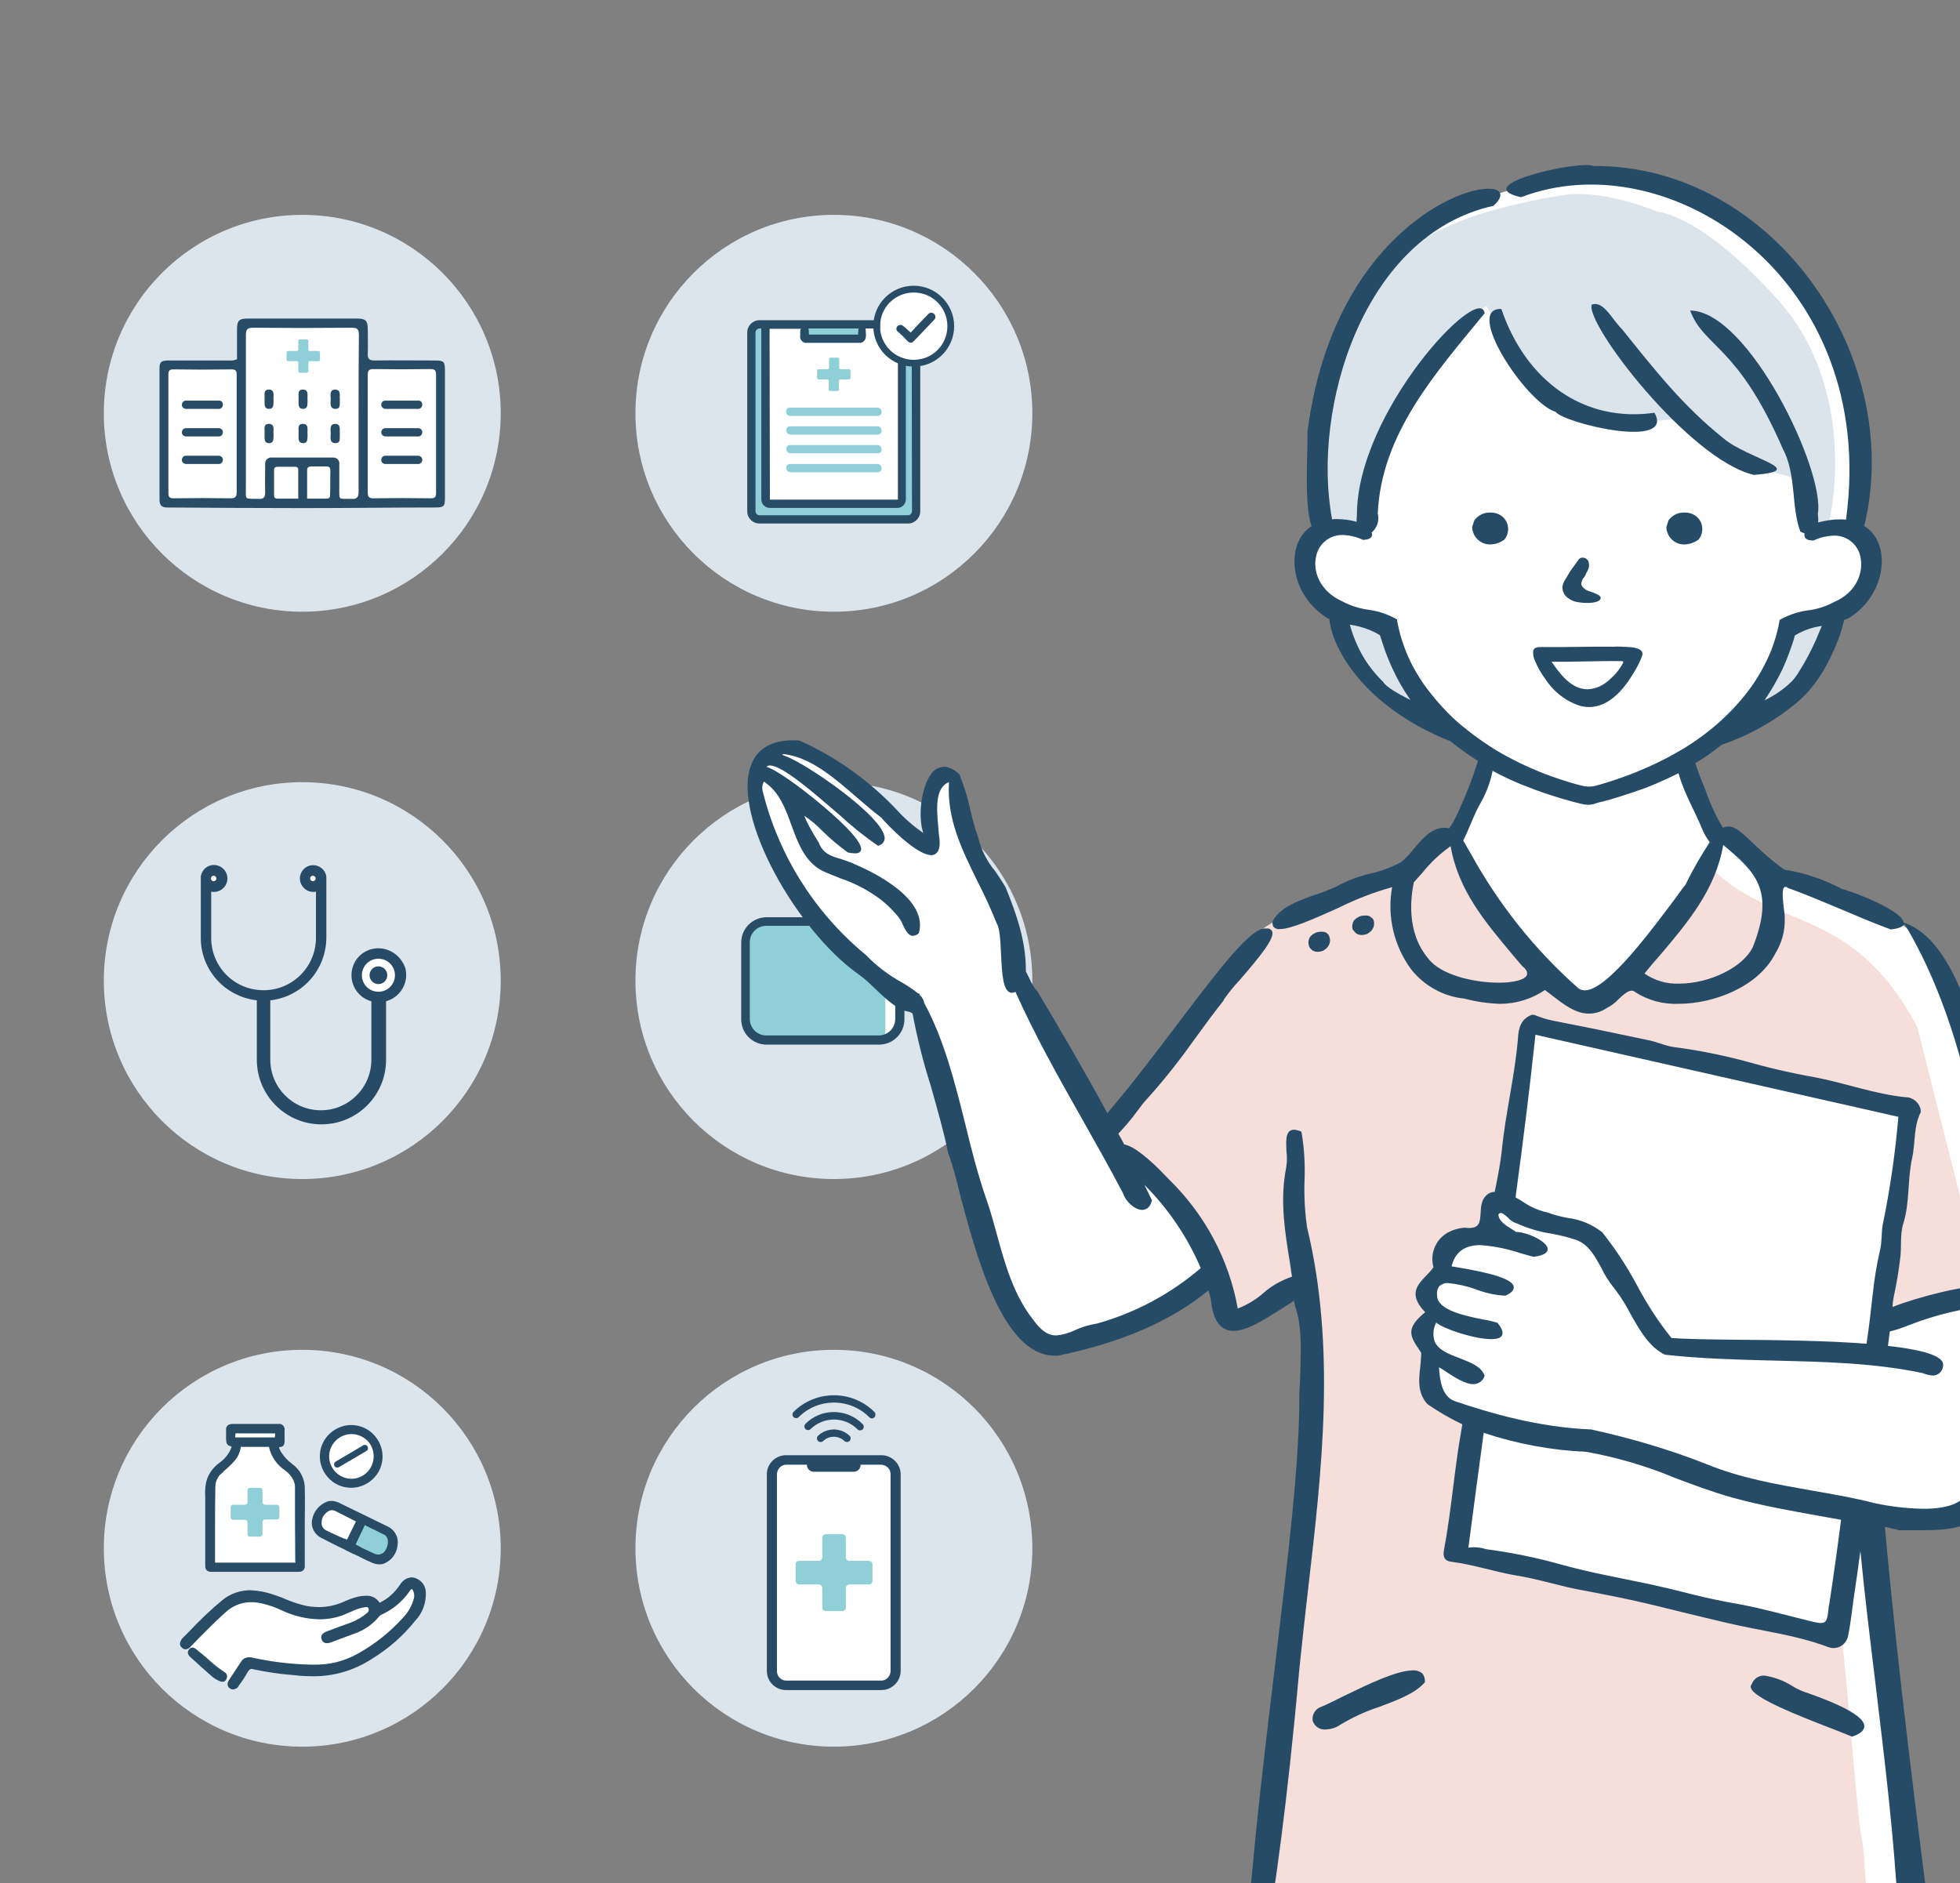 <?xml version="1.0" encoding="UTF-8"?> <svg xmlns="http://www.w3.org/2000/svg" xmlns:xlink="http://www.w3.org/1999/xlink" version="1.1" id="レイヤー_1" x="0px" y="0px" width="640px" height="615px" viewBox="0 0 640 615" style="enable-background:new 0 0 640 615;" xml:space="preserve"><rect x="0" y="0" width="640" height="615" fill="#808080" stroke="none"/> <style type="text/css"> .st0{fill:#DCE5EC;} .st1{fill:#FFFFFF;} .st2{fill:#8FCFD7;} .st3{fill:#274B66;} .st4{fill:#284B66;} .st5{fill:none;} .st6{fill:#F6DEDA;} .st7{fill:#DCE4EB;} .st8{fill:#264B66;} </style> <g id="スマホ" transform="translate(84.69 194.093)"> <circle id="楕円形_1" class="st0" cx="187.6" cy="311.5" r="64.8"></circle> <g id="グループ_72" transform="translate(32.706 19.52)"> <path id="パス_15" class="st1" d="M173,335.8c0.5-0.5,1-0.9,1.5-1.5v-66.6c-0.1-2.3-2-4.1-4.3-4h-30.7c-2.3-0.1-4.2,1.7-4.3,4 v66.5l0,0.1c0.3,0.5,0.7,1,1.2,1.4c0.2,0.2,0.4,0.4,0.6,0.6c0.2,0.2,0.5,0.3,0.7,0.5l0.1,0.1h33.8 C172.2,336.4,172.6,336.1,173,335.8z"></path> <path id="パス_16" class="st2" d="M166.3,296.1H160c-0.7,0-1.2-0.5-1.2-1.2c0,0,0,0,0,0v-6.3c0-0.7-0.5-1.2-1.2-1.2c0,0,0,0,0,0 h-5.3c-0.7,0-1.2,0.5-1.2,1.2v6.3c0,0.7-0.5,1.2-1.2,1.2c0,0,0,0,0,0h-6.3c-0.7,0-1.2,0.5-1.2,1.2l0,0v5.3c0,0.7,0.5,1.2,1.2,1.2 h6.3c0.7,0,1.2,0.5,1.2,1.2v6.3c0,0.7,0.5,1.2,1.2,1.2h5.3c0.7,0,1.2-0.5,1.2-1.2l0,0v-6.3c0-0.7,0.5-1.2,1.2-1.2c0,0,0,0,0,0h6.3 c0.7,0,1.2-0.5,1.2-1.2v-5.3C167.5,296.7,167,296.1,166.3,296.1C166.3,296.1,166.3,296.1,166.3,296.1z"></path> <g id="グループ_71"> <path id="パス_17" class="st3" d="M170.2,261.6h-30.7c-3.5-0.1-6.4,2.6-6.5,6.1v64.5c0.1,3.5,3,6.2,6.5,6.1h30.7 c3.5,0.1,6.4-2.7,6.5-6.1v-64.5C176.6,264.3,173.7,261.5,170.2,261.6z M136.3,267.7c0.1-1.7,1.5-3.1,3.2-3h6.6v0.3 c0.1,1.2,1.2,2.1,2.4,2h12.7c1.2,0.1,2.3-0.8,2.4-2v-0.3h6.6c1.7,0,3.2,1.3,3.2,3v64.5c-0.1,1.7-1.5,3.1-3.2,3h-30.7 c-1.7,0.1-3.2-1.3-3.2-3L136.3,267.7z"></path> <g id="グループ_70" transform="translate(3.86)"> <path id="パス_18" class="st3" d="M164.3,247.5c-7.3-7.3-19.2-7.3-26.5,0c0,0,0,0,0,0c-0.4,0.5-0.4,1.2,0.1,1.7 c0.5,0.4,1.2,0.4,1.6,0c6.4-6.4,16.7-6.4,23.1,0c0,0,0,0,0,0c0.5,0.5,1.2,0.5,1.7,0C164.7,248.7,164.7,247.9,164.3,247.5 L164.3,247.5z"></path> <path id="パス_19" class="st3" d="M141.7,251.4c-0.4,0.5-0.4,1.2,0.1,1.7c0.5,0.4,1.2,0.4,1.6,0c4.2-4.2,11.1-4.2,15.3,0 c0.4,0.5,1.2,0.5,1.7,0.1c0.5-0.4,0.5-1.2,0.1-1.7c0,0,0,0-0.1-0.1C155.2,246.2,146.8,246.2,141.7,251.4z"></path> <path id="パス_20" class="st3" d="M145.8,255.3c-0.4,0.5-0.4,1.2,0.1,1.7c0.5,0.4,1.2,0.4,1.6,0c1.9-1.9,5.1-1.9,7,0 c0.5,0.4,1.2,0.4,1.7-0.1c0.4-0.5,0.4-1.2,0-1.6C153.3,252.5,148.7,252.5,145.8,255.3z"></path> </g> </g> </g> </g> <g id="くすり" transform="translate(3.302 194.093)"> <circle id="楕円形_2" class="st0" cx="95.4" cy="311.5" r="64.8"></circle> <g id="グループ_80" transform="translate(24.248 23.901)"> <g id="グループ_74" transform="translate(0 23.511)"> <path id="パス_21" class="st1" d="M108.2,276c-0.9-0.9-2.4-0.9-3.4,0.6c-1.6,2.5-3.6,4.7-6,6.5c-1.9,0.9-3.2,2.5-3.9,0.7 c-0.6-1.8-1-3.4-2.8-2.8c-1.7,0.6-5.2,1.2-8.2,2.5c-3,1.2-6.3,1.8-9.5,1.6c-4.2-0.6-8.2-1.6-12.1-3.2c-2.7-1.3-7.9-3.3-10.2-2.5 c-2.8,0.4-5.3,1.7-7.3,3.8c-4,3.7-11.6,12.4-11.6,12.4c1.9,2.3,4,4.6,6.1,6.7c2.2,1.8,9.2,6.5,9.2,6.5l4.6-6.6 c0,0,7.6,1.2,12.1,1.5s12.8,1.7,16.6,0c3.8-1.7,8.7-2.7,12.7-6c4-3.3,11-9.7,11-9.7c1.7-2.1,2.9-4.5,3.6-7.1 C109.8,277.5,109.1,276.9,108.2,276z"></path> <g id="グループ_73"> <path id="パス_22" class="st4" d="M111.5,278.6c0-2.2-1.4-4.1-3.5-4.8c-0.4-0.1-0.8-0.2-1.2-0.2c-1.6,0.1-3,1.1-3.8,2.5 c-1.7,2.5-3.9,4.5-6.6,5.8c-0.9-1.5-2.6-2.4-4.4-2.3c-0.9,0-1.8,0.1-2.6,0.3c-1.7,0.4-3.3,1-4.8,1.7c-2.5,1.1-5.2,1.7-7.9,1.7 c-1.9,0-3.7-0.2-5.5-0.7c-2-0.5-3.9-1.2-5.8-2c-1.1-0.5-2.3-0.9-3.5-1.3c-2.5-0.9-5.1-1.4-7.7-1.5c-3.3,0-6.5,1.1-9.1,3.2 c-3.9,3.2-7.5,6.7-11,10.4l-1.8,1.8c-0.6,0.5-1,1.3-1.1,2.1c0,0.5,0.3,1,0.7,1.3c0.3,0.3,0.8,0.5,1.2,0.5 c0.7-0.1,1.4-0.5,1.8-1.1l0.3-0.3c3.5-3.6,7-7.2,10.8-10.6c2.3-2.2,5.3-3.4,8.4-3.4c1.4,0,2.9,0.2,4.3,0.6 c2,0.5,3.9,1.2,5.8,2.1c3.8,1.8,8,2.8,12.2,2.9c3.1,0,6.2-0.6,9-1.9c0.4-0.2,0.7-0.3,1.2-0.5c1.4-0.7,2.8-1.2,4.3-1.5l0.1,0 c0.2,0,0.4-0.1,0.7-0.1c0.5,0,0.7,0.1,0.8,0.5c0.2,0.6,0,1.1-0.7,1.6c-1.6,1.3-3.3,2.3-5.2,3c-2.8,1-5.3,1.9-7.6,2.8 c-0.7,0.3-2.5,0.9-1.8,2.7c0.2,0.7,0.9,1.2,1.6,1.2c0.5,0,1-0.1,1.5-0.3l2.1-0.8c1.8-0.7,3.6-1.3,5.4-2c3.2-1.1,6-3,8.1-5.6 c0.3-0.4,0.7-0.6,1.2-0.8c3.4-1.6,6.4-4.1,8.6-7.2c0.1-0.1,0.1-0.2,0.2-0.3c0.2-0.3,0.4-0.6,0.8-0.7c0.8,1.1,0.9,2.5,0.4,3.7 c-0.6,2-1.7,3.9-3.2,5.5c-4.3,4.8-9.3,8.8-14.9,11.9c-4.4,2.5-9.3,3.7-14.3,3.6c-0.3,0-0.5,0-0.8,0c-6.5-0.1-13-0.9-19.4-2.3 c-0.3-0.1-0.7-0.1-1.1-0.1c-1,0-2,0.5-2.5,1.4l-0.6,0.9c-1,1.5-2.2,3.3-3.3,5c-0.4,0.5-0.6,1.2-0.5,1.8c0.1,0.5,0.4,0.9,0.8,1.1 c0.3,0.2,0.6,0.3,1,0.3c0.8-0.1,1.5-0.5,1.8-1.2l0.5-0.7c0.9-1.2,1.7-2.5,2.5-3.9c0.4-0.6,0.7-0.9,1.2-0.9c0.2,0,0.3,0,0.5,0.1 c4.3,0.9,8.7,1.6,13.1,1.9l1.8,0.2c1.5,0.1,3,0.2,4.4,0.2c6.9,0.1,13.7-1.9,19.5-5.7c5.4-3.3,10.2-7.5,14.1-12.4 C110.4,285.3,111.6,282,111.5,278.6z"></path> <path id="パス_23" class="st4" d="M45.7,304.5c-1.8-1.2-3.5-2.5-5.1-4c-1.2-1.1-2.4-2.1-3.7-3.1l-0.2-0.2 c-0.4-0.4-0.9-0.6-1.4-0.7c-0.4,0-0.8,0.2-1.1,0.6c-1,1.2,0.1,2.3,0.6,2.7l0.1,0.1c2.2,2,4.4,4,6.7,6c0.8,0.7,1.7,1.2,2.6,1.6 c0.3,0.1,0.6,0.2,0.9,0.2c0.8,0,1.3-0.6,1.5-1.5C46.7,305.6,46.4,304.9,45.7,304.5z"></path> </g> </g> <g id="グループ_76" transform="translate(21.427 0.214)"> <ellipse id="楕円形_3" transform="matrix(0.248 -0.969 0.969 0.248 -199.934 257.187)" class="st1" cx="65.7" cy="257.4" rx="7.7" ry="7.7"></ellipse> <g id="グループ_75"> <path id="パス_24" class="st4" d="M70.5,253.7c-0.3-0.1-0.6-0.1-0.9,0.1l-9,5.3c-0.5,0.3-0.6,0.8-0.4,1.3c0,0,0,0.1,0,0.1 c0.3,0.5,0.9,0.7,1.5,0.4c0,0,0,0,0,0l9-5.3c0.5-0.3,0.6-0.8,0.4-1.3c0,0,0,0,0-0.1C71,254,70.8,253.8,70.5,253.7z"></path> <path id="パス_25" class="st4" d="M74.5,252.2c-2.9-4.9-9.1-6.5-14-3.6c-4.9,2.9-6.5,9.1-3.6,14c2.9,4.9,9.1,6.5,14,3.6 C75.8,263.3,77.4,257.1,74.5,252.2L74.5,252.2L74.5,252.2z M72.8,259.2c-0.8,3.2-3.7,5.5-7,5.5c-4,0-7.3-3.3-7.3-7.3 c0-4,3.3-7.3,7.3-7.3c2.6,0,5,1.4,6.3,3.6C73,255.4,73.3,257.3,72.8,259.2z"></path> </g> </g> <g id="グループ_77" transform="translate(20.173 11.856)"> <path id="パス_26" class="st1" d="M66,273.6c-0.3,0-0.6-0.1-0.9-0.3l-0.4-0.2c-0.1-0.1-0.2-0.1-0.4-0.2l-0.1-0.1 c-1.2-0.5-2.3-1-3.5-1.6c-0.5-0.2-1-0.5-1.5-0.7c0,0-0.1,0-0.2-0.1c-1.4-0.5-2.3-1.9-2.1-3.4c0.2-1.7,1.2-3.2,2.8-3.9 c0.7-0.3,1.4-0.3,2.1,0l0,0c2.2,1.1,4.4,2.2,6.8,3.4c0.2,0.1,0.3,0.2,0.4,0.3c0,0,0,0,0,0.1L66,273.6z"></path> <path id="パス_27" class="st2" d="M74.4,278c-0.8-0.4-1.6-0.7-2.6-1.2c-0.7-0.3-1.3-0.6-2-1c-0.6-0.3-1.2-0.6-1.9-0.9l3.4-6.9 c0.7,0.3,1.3,0.6,2,0.9c0.7,0.3,1.4,0.7,2.1,1c1.1,0.5,2,1,2.8,1.5c1.4,0.8,1.5,3,0.4,5.2C77.8,278,76,278.7,74.4,278z"></path> <path id="パス_28" class="st4" d="M79,268.7l-3.3-1.6l-5.1-2.5c-2.9-1.4-5.2-2.5-7.4-3.6c-0.8-0.4-1.7-0.7-2.6-0.7 c-0.4,0-0.8,0-1.2,0.1c-2.7,0.9-4.7,3.2-5.2,6c-0.5,2.6,0.9,5.1,3.3,6.1c0.9,0.5,1.9,1,3.1,1.6c0.8,0.4,1.6,0.8,2.4,1.2l1.7,0.8 l0,0l0.7,0.4c0.7,0.3,1.4,0.7,2.2,1.1l0.1,0c0.4,0.2,0.9,0.4,1.3,0.6l1,0.5c1.3,0.7,2.4,1.2,3.4,1.6c0.8,0.4,1.7,0.7,2.7,0.7 c0.4,0,0.7,0,1.1-0.1c2.8-0.9,4.7-3.4,4.9-6.3C82.5,272.2,81.2,269.8,79,268.7z M78.2,276.3c-0.5,0.9-1.4,1.5-2.5,1.5 c-0.4,0-0.8-0.1-1.2-0.3c-0.9-0.4-1.7-0.8-2.6-1.2c-0.5-0.2-1-0.5-1.5-0.7l-0.5-0.3c-0.5-0.3-1-0.5-1.5-0.8l3-6.3 c0.5,0.3,1.1,0.5,1.6,0.8c0.7,0.3,1.4,0.7,2.1,1c1.1,0.6,2,1,2.8,1.4C79.2,272.3,79.3,274.3,78.2,276.3L78.2,276.3z M64.5,272.6 l-0.1-0.1c-1.2-0.5-2.3-1-3.5-1.6l-0.3-0.1c-0.4-0.2-0.8-0.4-1.2-0.6l-0.2-0.1c-1.3-0.4-2.1-1.7-1.9-3c0.1-1.6,1.1-2.9,2.5-3.6 c0.3-0.1,0.6-0.2,0.9-0.2c0.3,0,0.6,0.1,0.9,0.2c2.1,1,4.3,2.2,6.7,3.4c0.1,0,0.1,0.1,0.2,0.1l-2.9,5.9c-0.2,0-0.4-0.1-0.5-0.2 l-0.3-0.2C64.8,272.7,64.7,272.7,64.5,272.6L64.5,272.6z"></path> </g> <g id="グループ_79" transform="translate(3.869)"> <g id="グループ_78" transform="translate(1.303 1.258)"> <path id="パス_29" class="st1" d="M64.1,266.3c0-0.8-0.2-1.6-0.5-2.3c-0.6-1.3-1.6-2.5-2.8-3.3c-2.6-1.8-4.5-4.5-5.2-7.6 c0-0.2,0-0.2-0.3-0.2H55h-4.7c-1.3,0-2.7,0-4,0c-0.5,0-0.6,0.1-0.7,0.5c-0.3,1.5-0.9,2.8-1.8,4c-1.1,1.3-2.3,2.5-3.6,3.5 c-0.3,0.2-0.5,0.4-0.7,0.6c-1.4,1.1-2.2,2.7-2.3,4.5c0,4.8-0.1,9.7-0.1,14.4c0,3.5,0,7,0,10.5c0,0.3,0.1,0.4,0.1,0.4 c0,0,0.1,0.1,0.4,0.1c2.2,0,4.3,0,6.5,0h13.1c2.1,0,4.3,0,6.4,0c0.4,0,0.5,0,0.5-0.1c0,0,0.1-0.1,0.1-0.5 C64.1,283,64.1,275.3,64.1,266.3z"></path> <path id="パス_30" class="st1" d="M44.2,250.6L44.2,250.6c1,0,1.9,0,2.8,0l3.5,0H56c0.5,0,0.9,0,1.4-0.1 c0.1-0.4,0.2-0.8,0.1-1.2v-0.1c0-0.4-0.1-0.5-0.1-0.6c-0.2-0.1-0.4-0.1-0.6-0.1h-0.1c-1.6,0-3.2,0-5.3,0h-6 c-0.5-0.1-1,0-1.5,0.1c-0.1,0.5-0.2,1-0.1,1.5v0.1C43.7,250.6,43.8,250.6,44.2,250.6z"></path> </g> <path id="パス_31" class="st2" d="M59,273.4h-3.9c-0.4,0-0.8-0.3-0.8-0.8v-3.9c0-0.4-0.3-0.8-0.8-0.8h-3.3 c-0.4,0-0.8,0.3-0.8,0.8c0,0,0,0,0,0v3.9c0,0.4-0.3,0.8-0.8,0.8h-3.9c-0.4,0-0.8,0.3-0.8,0.8v3.3c0,0.4,0.3,0.8,0.8,0.8h3.9 c0.4,0,0.8,0.3,0.8,0.8v3.9c0,0.4,0.3,0.8,0.8,0.8c0,0,0,0,0,0h3.3c0.4,0,0.8-0.3,0.8-0.8c0,0,0,0,0,0V279c0-0.4,0.3-0.8,0.8-0.8 H59c0.4,0,0.8-0.3,0.8-0.8v-3.3C59.8,273.8,59.4,273.4,59,273.4C59,273.4,59,273.4,59,273.4z"></path> <path id="パス_32" class="st4" d="M63.9,260c-1.3-1-2.5-2.2-3.4-3.6c-0.4-0.6-0.7-1.2-0.8-1.8c1.4-0.1,1.8-0.6,1.8-2.2v-0.7 c0-0.8,0-1.7,0-2.6c0.1-0.6-0.1-1.2-0.5-1.6c-0.4-0.4-0.9-0.6-1.4-0.5h-8.2h-7c-0.5,0-1.1,0.2-1.5,0.5c-0.4,0.4-0.6,1-0.5,1.5 c0,0.8,0,1.6,0,2.3v0.1c0,2,0.2,2.6,1.8,3c-0.1,0.2-0.1,0.4-0.2,0.7c-0.8,1.9-2.2,3.5-3.9,4.7c-2.2,1.6-3.8,4-4.3,6.7 c-0.2,1.3-0.3,2.6-0.2,3.9v0.3c0,0.4,0,0.7,0,1.1c0,5.7,0,11.6,0,17.2l0,4.4c0,0.5,0.1,1,0.5,1.4c0.4,0.4,0.9,0.5,1.4,0.5h15.2 h13.4c0.5,0,1.1-0.1,1.5-0.5c0.4-0.4,0.6-1,0.5-1.5c0-2.3,0-4.8,0-8.3c0-1.2,0-2.5,0-3.7l0-1.8v-0.3c0-3.4,0.1-7.2,0-10.9 C68.2,265,66.6,261.9,63.9,260z M45.5,250.1c0.4,0,0.8-0.1,1.2,0h6c2.1,0,3.8,0,5.4,0h0c0.1,0,0.2,0,0.3,0c0,0.1,0,0.2,0,0.3v0.1 c0,0.2,0,0.7-0.1,0.9c-0.4,0-0.7,0-1.1,0h-5.4h-3.5c-0.9,0-1.9,0-2.8,0h-0.1v-0.2C45.4,250.9,45.4,250.5,45.5,250.1z M65.1,292.3 c0,0-0.1,0-0.2,0c-2.1,0-4.3,0-6.4,0H45.4c-2.2,0-4.3,0-6.5,0h-0.1c0,0,0-0.1,0-0.1c0-3.5,0-7,0-10.5v-0.4c0-4.6,0-9.3,0.1-14 c0.1-1.6,0.8-3.2,2.1-4.2c0.2-0.2,0.5-0.4,0.7-0.6l-0.3-0.3l0.3,0.2c1.3-1.1,2.5-2.2,3.6-3.5c1-1.2,1.6-2.6,1.9-4.2 c0-0.1,0-0.2,0-0.2c0.1,0,0.2,0,0.3,0c1.3,0,2.7,0,4,0h4.7h0.2c0.7,3.2,2.6,5.9,5.3,7.7c1.1,0.8,2.1,1.9,2.7,3.2 c0.3,0.7,0.5,1.4,0.5,2.1c0,9.5,0,16.8,0.1,24.6C65.1,292.2,65.1,292.2,65.1,292.3z"></path> </g> </g> </g> <g id="ビデオ通話" transform="translate(84.69 107.228)"> <circle id="楕円形_4" class="st0" cx="187.6" cy="213" r="64.8"></circle> <g id="グループ_83" transform="translate(28.735 33.208)"> <g id="グループ_81" transform="translate(1.166 1.165)"> <path id="長方形_76" class="st1" d="M135.7,160.4h36.7c3.2,0,5.8,2.6,5.8,5.8v25c0,3.2-2.6,5.8-5.8,5.8h-36.7 c-3.2,0-5.8-2.6-5.8-5.8v-25C129.9,163,132.5,160.4,135.7,160.4z"></path> <path id="パス_33" class="st1" d="M192.9,167.5c0-0.4-0.2-0.9-0.6-1.1c-0.2-0.1-0.4-0.2-0.6-0.2c-0.2,0-0.4,0.1-0.6,0.2 l-10.8,6.3v11.9l10.9,6.2c0.4,0.2,0.9,0.2,1.3,0c0.4-0.2,0.6-0.6,0.6-1.1L192.9,167.5z"></path> </g> <g id="グループ_82" transform="translate(0.651 0.65)"> <path id="パス_34" class="st2" d="M136.2,159.8c-3.8,0-6.9,3.1-6.9,6.9v25c0,3.8,3.1,6.9,6.9,6.9h36.7c0.7,0,1.4-0.1,2.1-0.3 v-38.1c-0.7-0.2-1.4-0.3-2.1-0.3L136.2,159.8z"></path> <path id="パス_35" class="st2" d="M179.9,172.5v13.4l10.4,6v-25.4L179.9,172.5z"></path> </g> <path id="パス_36" class="st4" d="M196.6,168.7c0-1.3-0.7-2.6-1.9-3.2c-1.2-0.7-2.6-0.7-3.7,0l-9.1,5.3v-3.4 c0-4.6-3.7-8.3-8.3-8.3h-36.7c-4.6,0-8.3,3.7-8.3,8.3v25c0,4.6,3.7,8.3,8.3,8.3h36.7c4.6,0,8.3-3.7,8.3-8.3v-3.4l9.2,5.3 c1.8,1,4.1,0.4,5.1-1.4c0.3-0.6,0.5-1.2,0.5-1.9L196.6,168.7z M178.9,192.3c0,3-2.4,5.4-5.4,5.4h-36.7c-3,0-5.4-2.4-5.4-5.4v-25 c0-3,2.4-5.4,5.4-5.4h36.7c3,0,5.4,2.4,5.4,5.4L178.9,192.3z M193.3,191.7c-0.1,0.1-0.3,0.1-0.4,0.1c-0.1,0-0.3,0-0.4-0.1 l-10.7-6.1v-11.4l10.6-6.2c0.1-0.1,0.3-0.1,0.4-0.1c0.1,0,0.3,0,0.4,0.1c0.3,0.1,0.4,0.4,0.4,0.7l0.1,22.3 C193.7,191.3,193.6,191.5,193.3,191.7L193.3,191.7z"></path> </g> </g> <g id="聴診器-2" transform="translate(3.302 107.228)"> <circle id="楕円形_5" class="st0" cx="95.4" cy="213" r="64.8"></circle> <g id="グループ_84" transform="translate(28.985 26.862)"> <ellipse id="楕円形_6" class="st1" cx="69.8" cy="152.8" rx="0.9" ry="0.9"></ellipse> <ellipse id="楕円形_7" class="st1" cx="37.5" cy="152.8" rx="0.9" ry="0.9"></ellipse> <path id="パス_37" class="st1" d="M96.7,184.4c0,3-2.4,5.4-5.4,5.4c-3,0-5.4-2.4-5.4-5.4c0-3,2.4-5.4,5.4-5.4c0,0,0,0,0,0 C94.2,179,96.7,181.4,96.7,184.4z"></path> </g> <g id="グループ_85" transform="translate(27.362 25.241)"> <path id="パス_38" class="st3" d="M92.9,177.2c-4.9,0-8.8,3.9-8.8,8.8c0,4,2.7,7.5,6.5,8.5v19.1c0,9.1-7.4,16.5-16.5,16.5 c-9.1,0-16.5-7.4-16.5-16.5v-19.4c10.4-1.2,18.2-9.9,18.3-20.4V154c0-0.2-0.1-0.5-0.1-0.7c-0.6-2.3-3-3.7-5.3-3.1 c-2.3,0.6-3.7,3-3.1,5.3c0.5,1.9,2.2,3.3,4.2,3.3c0.3,0,0.6,0,0.9-0.1v15.1c0,9.4-7.6,17.1-17.1,17.1s-17.1-7.6-17.1-17.1v-15.1 c0.3,0.1,0.6,0.1,0.9,0.1c2.4,0,4.4-2,4.4-4.4c0-2.4-2-4.4-4.4-4.4c-2,0-3.7,1.3-4.2,3.3c-0.1,0.2-0.1,0.4-0.1,0.7v19.8 c0,10.5,7.9,19.2,18.3,20.4v19.4c0,11.6,9.4,21.1,21.1,21.1c11.6,0,21.1-9.4,21.1-21.1v-19.1c4.7-1.3,7.5-6.1,6.3-10.8 C100.4,179.9,96.9,177.2,92.9,177.2L92.9,177.2z M71.5,155.3c-0.5,0-0.9-0.4-0.9-0.9c0-0.5,0.4-0.9,0.9-0.9c0.5,0,0.9,0.4,0.9,0.9 C72.4,154.9,72,155.3,71.5,155.3C71.5,155.3,71.5,155.3,71.5,155.3z M39.1,153.5c0.5,0,0.9,0.4,0.9,0.9c0,0.5-0.4,0.9-0.9,0.9 c-0.5,0-0.9-0.4-0.9-0.9C38.2,153.9,38.6,153.5,39.1,153.5L39.1,153.5L39.1,153.5z M92.9,191.4c-3,0-5.4-2.4-5.4-5.4 c0-3,2.4-5.4,5.4-5.4c3,0,5.4,2.4,5.4,5.4C98.3,189,95.9,191.4,92.9,191.4L92.9,191.4z"></path> <path id="パス_39" class="st3" d="M92.9,183.1c-1.6,0-2.9,1.3-2.9,2.9c0,1.6,1.3,2.9,2.9,2.9c1.6,0,2.9-1.3,2.9-2.9 C95.8,184.4,94.5,183.1,92.9,183.1z"></path> </g> </g> <g id="問診票" transform="translate(84.69 20.363)"> <circle id="楕円形_8" class="st0" cx="187.6" cy="114.6" r="64.8"></circle> <g id="グループ_91" transform="translate(29.702 23.444)"> <g id="グループ_89" transform="translate(0 5.258)"> <path id="パス_40" class="st1" d="M136.5,56.7l-3.7,0.1l-1.9,1.5l0.3,60.3l1.8,2h50.6l1.7-1.8v-60l-3.1-2.2L136.5,56.7z"></path> <g id="グループ_88" transform="translate(0.458 0.547)"> <rect id="長方形_77" x="147.9" y="56.4" class="st2" width="18.7" height="4.9"></rect> <path id="パス_41" class="st2" d="M184.3,60.1c-0.1-2.5-0.6-2.8-1.3-3.5c-0.8-0.8-3.6-0.4-3.6-0.4l0.6,57.4l-2.6,1.5h-40.8 l-1.4-0.8V56.4c-1.2-0.2-2.5-0.2-3.7,0c-0.6,0.5-1,1.1-1.2,1.8c0,0,0.1,59.7,0.8,60.5c0.8,0.6,1.8,0.9,2.8,1 c0,0,46.2,0.6,48.4,0c2.2-0.6,2-1.7,2-1.7S184.4,62.6,184.3,60.1z"></path> <g id="グループ_87" transform="translate(5.463 5.186)"> <path id="パス_42" class="st2" d="M157,65.8h-2.8c-0.3,0-0.5-0.2-0.5-0.5v0v-2.8c0-0.3-0.2-0.5-0.5-0.5l0,0h-2.3 c-0.3,0-0.5,0.2-0.5,0.5v0v2.8c0,0.3-0.2,0.5-0.5,0.5c0,0,0,0,0,0H147c-0.3,0-0.5,0.2-0.5,0.5c0,0,0,0,0,0v2.3 c0,0.3,0.2,0.5,0.5,0.5c0,0,0,0,0,0h2.8c0.3,0,0.5,0.2,0.5,0.5c0,0,0,0,0,0v2.8c0,0.3,0.2,0.5,0.5,0.5c0,0,0,0,0,0h2.3 c0.3,0,0.5-0.2,0.5-0.5c0,0,0,0,0,0v-2.8c0-0.3,0.2-0.5,0.5-0.5l0,0h2.8c0.3,0,0.5-0.2,0.5-0.5v0v-2.3 C157.5,66.1,157.2,65.8,157,65.8z"></path> <g id="グループ_86" transform="translate(0 7.621)"> <path id="パス_43" class="st2" d="M137.8,73.4h28.5c1.8,0,1.6-2.7-0.1-2.7h-28.5C135.8,70.6,136,73.4,137.8,73.4z"></path> <path id="パス_44" class="st2" d="M166.2,76.8h-28.5c-1.8,0-1.6,2.7,0.1,2.7h28.5C168.1,79.5,167.9,76.8,166.2,76.8z"></path> <path id="パス_45" class="st2" d="M166.2,82.9h-28.5c-1.8,0-1.6,2.7,0.1,2.7h28.5C168.1,85.7,167.9,82.9,166.2,82.9z"></path> <path id="パス_46" class="st2" d="M166.2,89.1h-28.5c-1.8,0-1.6,2.7,0.1,2.7h28.5C168.1,91.8,167.9,89.1,166.2,89.1z"></path> </g> </g> </g> <path id="パス_47" class="st4" d="M182.1,55.5h-48.5c-2.2,0-4,1.8-4,4v58.4c0,2.2,1.8,4,4,4h48.5c2.2,0,4-1.8,4-4V59.5 C186.1,57.3,184.3,55.5,182.1,55.5z M165.8,60.2h-14.9c-0.4,0-0.7,0-1.1,0c-0.1-0.4-0.1-0.7-0.1-1.1v-0.2c0-0.2-0.1-0.5-0.1-0.7 h16.4c-0.1,0.2-0.1,0.4-0.1,0.7C165.8,59.3,165.8,59.7,165.8,60.2z M136.9,58.4c0-0.1,0.1-0.1,0.1-0.1c0,0,0,0,0,0h10.1 c-0.1,0.2-0.2,0.5-0.2,0.7c0,0.5,0,1.1,0,1.6c-0.2,1.1,0.6,2.1,1.7,2.3c0.2,0,0.4,0,0.6,0c3.7,0,7.4,0,11.1,0h1h3.5h1.4 c1,0.1,1.9-0.7,2.1-1.7c0.1-0.6,0.1-1.3,0-1.9l0-0.5c0-0.2-0.1-0.4-0.1-0.6h10.5c0.1,0,0.1,0.1,0.1,0.1V114 c0,0.1-0.1,0.1-0.1,0.1h-41.6c-0.1,0-0.1-0.1-0.1-0.1L136.9,58.4z M183.4,117.9c0,0.7-0.6,1.3-1.3,1.3h-48.5 c-0.7,0-1.3-0.6-1.3-1.3V59.5c0-0.7,0.6-1.3,1.3-1.3h0.6c0,0.1,0,0.1,0,0.2V114c0,1.6,1.3,2.8,2.8,2.8h41.6 c1.6,0,2.8-1.3,2.8-2.8V58.4c0-0.1,0-0.1,0-0.2h0.6c0.7,0,1.3,0.6,1.3,1.3L183.4,117.9z"></path> </g> <g id="グループ_90" transform="translate(19.268)"> <ellipse id="楕円形_9" class="st1" cx="164.7" cy="62.8" rx="11" ry="11"></ellipse> <path id="パス_48" class="st4" d="M164.7,49.5c-7.3,0-13.2,5.9-13.2,13.2c0,7.3,5.9,13.2,13.2,13.2s13.2-5.9,13.2-13.2 c0,0,0,0,0,0C177.9,55.5,172,49.5,164.7,49.5z M164.7,73.7c-6.1,0-11-4.9-11-11c0-6.1,4.9-11,11-11c6.1,0,11,4.9,11,11 C175.7,68.8,170.8,73.7,164.7,73.7z"></path> <path id="パス_49" class="st4" d="M171.7,59.2c-0.2-0.5-0.7-0.9-1.3-0.9c-0.3,0-0.7,0.2-0.9,0.4c-1.8,1.9-3.8,3.9-5.7,6 l-0.1,0.1l-0.1-0.1c-0.9-0.8-1.6-1.5-2.4-2.1c-0.2-0.2-0.5-0.3-0.8-0.3c-0.6,0-1.1,0.3-1.3,0.9c-0.2,0.4,0,0.9,0.3,1.2 c1.2,1,2.3,2.1,3.4,3.3c0.2,0.2,0.6,0.4,0.9,0.4c0.4,0,0.7-0.1,0.9-0.4c2.2-2.2,4.4-4.6,6.8-7.1 C171.8,60.2,171.9,59.7,171.7,59.2z"></path> </g> </g> </g> <g id="病院" transform="translate(3.302 20.363)"> <circle id="楕円形_10" class="st0" cx="95.4" cy="114.6" r="64.8"></circle> <g id="病院-2" transform="translate(21.086 28.462)"> <path id="パス_50" class="st1" d="M54.3,57.2v13H29.1v44.6h90V70.6H94.3V57.2H54.3z"></path> <path id="パス_51" class="st2" d="M79.6,65.8h-2.8c-0.3,0-0.5-0.2-0.5-0.5c0,0,0,0,0,0v-2.8c0-0.3-0.2-0.5-0.5-0.5c0,0,0,0,0,0 h-2.3c-0.3,0-0.5,0.2-0.5,0.5c0,0,0,0,0,0v2.8c0,0.3-0.2,0.5-0.5,0.5c0,0,0,0,0,0h-2.8c-0.3,0-0.5,0.2-0.5,0.5v2.3 c0,0.3,0.2,0.5,0.5,0.5h2.8c0.3,0,0.5,0.2,0.5,0.5v2.8c0,0.3,0.2,0.5,0.5,0.5h2.3c0.3,0,0.5-0.2,0.5-0.5v-2.8 c0-0.3,0.2-0.5,0.5-0.5c0,0,0,0,0,0h2.8c0.3,0,0.5-0.2,0.5-0.5c0,0,0,0,0,0v-2.3C80.1,66.1,79.9,65.8,79.6,65.8z"></path> <g id="グループ_92"> <path id="パス_52" class="st4" d="M117.5,68.9c-6.5,0-13.1-0.1-19.6,0c-1.8,0-2.3-0.6-2.2-2.3c0.1-2.6,0-5.2,0-7.9 c0-2.8-0.7-3.5-3.5-3.5c-11.9,0-23.7,0-35.6,0c-3,0-3.6,0.7-3.6,3.6c0,3.2,0,6.5,0,9.7c-0.8,0.3-1.6,0.5-2.5,0.4 c-6.7,0-13.3,0-20,0c-2.2,0-2.8,0.5-2.8,2.5c0,14.3,0,28.7,0,43c0,1.7,0.7,2.5,2.4,2.5c14.8,0.1,29.6,0.2,44.4,0.2 c14.4,0,28.7-0.2,43.1-0.2c3,0,3.3-0.3,3.3-3.3c0-13.8,0-27.5,0-41.3C120.9,69.2,120.6,68.9,117.5,68.9z M52.9,92.9 c0,6.3,0,12.7,0,19c0,1.4-0.4,2-1.9,2c-6.2-0.1-12.4-0.1-18.6,0c-1.3,0-1.8-0.3-1.8-1.7c0-12.9,0-25.8,0-38.7 c0-1.2,0.3-1.7,1.6-1.7c6.3,0.1,12.7,0.1,19,0c1.4,0,1.7,0.5,1.7,1.8C52.9,80,52.9,86.4,52.9,92.9z M73,114h-6.9 c-0.8,0-1-0.5-1-1.1c0-2.7,0-5.5,0-8.2c0-1,0.6-1.1,1.4-1.1c1.7,0,3.5,0,5.2,0c0.7,0,1.3,0.1,1.3,1C73,107.5,73,110.7,73,114z M83.4,112.5c0,0.7,0,1.5-1,1.5h-6.5c0-3.4,0-6.3,0-9.3c0-0.9,0.5-1.2,1.3-1.2c1.7,0,3.3,0,5,0c1,0,1.3,0.5,1.3,1.4 C83.4,107.4,83.5,110,83.4,112.5z M92.7,86.1c0,8.6,0,17.1,0,25.7c0,1.7-0.5,2.4-2.3,2.3c-4.4-0.2-4,0.9-4-4.1c0-2.4,0-4.7,0-7.1 c0.2-1.1-0.6-2.2-1.7-2.3c-0.2,0-0.4,0-0.6,0c-6.5,0-13.1,0-19.6,0c-1.1-0.2-2.2,0.6-2.3,1.7c0,0.2,0,0.4,0,0.6c0,3-0.1,6,0,9 c0,1.6-0.4,2.3-2.2,2.2c-4.7-0.2-4.1,0.7-4.1-4.2c0-16.4,0-32.9,0-49.3c0-1.8,0.5-2.4,2.3-2.4c10.8,0.1,21.5,0.1,32.3,0 c1.9,0,2.3,0.6,2.3,2.4C92.7,69.1,92.7,77.6,92.7,86.1z M118,112.1c0,1.3-0.3,1.8-1.7,1.8c-6.3-0.1-12.6-0.1-18.8,0 c-1.5,0-1.8-0.6-1.8-1.9c0-6.5,0-12.9,0-19.4c0-6.3,0-12.7,0-19c0-1.4,0.4-1.9,1.8-1.9c6.2,0.1,12.4,0.1,18.6,0 c1.4,0,1.9,0.3,1.9,1.8C118,86.4,118,99.2,118,112.1z"></path> <path id="パス_53" class="st4" d="M63.4,78.4c-1.9,0-1.3,1.8-1.4,2.7c0,0.8,0,1.3,0,1.8c0,1,0.3,1.8,1.5,1.8 c1.1,0,1.4-0.8,1.4-1.7c0-0.6,0.1-1.1,0-1.7C64.9,80.1,65.3,78.4,63.4,78.4z"></path> <path id="パス_54" class="st4" d="M85.1,78.4c-2,0-1.5,1.9-1.5,3.1s-0.5,3.1,1.5,3.2c2,0,1.3-1.9,1.5-3.1 C86.4,80.4,87.1,78.5,85.1,78.4z"></path> <path id="パス_55" class="st4" d="M63.4,89.6c-1.9,0-1.3,1.8-1.4,2.7c0,0.8,0,1.3,0,1.8c0,1,0.3,1.8,1.5,1.8 c1.1,0,1.4-0.8,1.4-1.7c0-0.6,0.1-1.1,0-1.7C64.9,91.3,65.3,89.6,63.4,89.6z"></path> <path id="パス_56" class="st4" d="M74.5,78.4c-1.9,0-1.3,1.8-1.4,2.7c0,0.8,0,1.3,0,1.8c0,1,0.3,1.8,1.5,1.8 c1.1,0,1.4-0.8,1.4-1.7c0-0.6,0.1-1.1,0-1.7C76,80.1,76.4,78.4,74.5,78.4z"></path> <path id="パス_57" class="st4" d="M74.5,89.6c-1.9,0-1.3,1.8-1.4,2.7c0,0.8,0,1.3,0,1.8c0,1,0.3,1.8,1.5,1.8 c1.1,0,1.4-0.8,1.4-1.7c0-0.6,0.1-1.1,0-1.7C76,91.3,76.4,89.6,74.5,89.6z"></path> <path id="パス_58" class="st4" d="M85.1,89.6c-2,0-1.5,1.9-1.5,3.1s-0.5,3.1,1.5,3.2c2,0,1.3-1.9,1.5-3.1 C86.4,91.6,87.1,89.7,85.1,89.6z"></path> <path id="パス_59" class="st4" d="M47,82H36.3c-0.8,0-1.3,0.7-1.3,1.4c0,0.8,0.7,1.3,1.4,1.3h10.7c0.8,0,1.3-0.7,1.3-1.4 C48.4,82.5,47.8,81.9,47,82L47,82z"></path> <path id="パス_60" class="st4" d="M47,91H36.3c-0.8,0-1.3,0.7-1.3,1.4c0,0.8,0.7,1.3,1.4,1.3l0,0h10.7c0.8,0,1.3-0.7,1.3-1.4 S47.8,91,47,91L47,91z"></path> <path id="パス_61" class="st4" d="M47,100H36.3c-0.8,0-1.3,0.7-1.3,1.4c0,0.8,0.7,1.3,1.4,1.3l0,0h10.7c0.8,0,1.3-0.7,1.3-1.4 C48.4,100.6,47.8,100,47,100L47,100z"></path> <path id="パス_62" class="st4" d="M112.1,82h-10.7c-0.8,0-1.3,0.7-1.3,1.4s0.7,1.3,1.4,1.3h10.7c0.8,0,1.3-0.7,1.3-1.4 C113.5,82.5,112.9,81.9,112.1,82L112.1,82z"></path> <path id="パス_63" class="st4" d="M112.1,91h-10.7c-0.8,0-1.3,0.7-1.3,1.4s0.7,1.3,1.4,1.3l0,0h10.7c0.8,0,1.3-0.7,1.3-1.4 C113.5,91.5,112.9,91,112.1,91L112.1,91z"></path> <path id="パス_64" class="st4" d="M112.1,100h-10.7c-0.8,0-1.3,0.7-1.3,1.4c0,0.8,0.7,1.3,1.4,1.3h10.7c0.8,0,1.3-0.7,1.3-1.4 C113.5,100.6,112.9,100,112.1,100L112.1,100z"></path> </g> </g> </g> <rect x="237.9" y="44.3" class="st5" width="402.1" height="570.7"></rect> <g id="グループ_97"> <g id="女性_看護師" transform="translate(2.874 4.507)"> <path id="白-3" class="st1" d="M481.8,59.8c-11.3,3-21.5,9.4-29.1,18.4c-12.5,14.9-15.7,20-19.5,31.7s-7.2,28.3-6.9,38.4 c0.3,6.9,0.9,13.8,2,20.7c0,0-4.1-0.9-4.7,5.5c-0.5,6.4-1.9,10.4,1.6,15.5c3.5,5.1,8.5,3.5,8.8,5.9c0.3,2.4-1.1,5.1,3.2,11.7 c4.3,6.7,10.7,16,18.4,19.2s11.5,4.8,16,8.8s10.4,5.6,10.4,7.7s-9.1,25.1-9.1,25.1s-2.7-2.4-9.1,3.7c-6.4,6.1-6.7,7.7-16.3,11.5 c-9.6,3.7-32.8,14.4-32.8,14.4s-9.6,5.1-13.9,12c-4.3,6.9-43.5,54.4-43.5,54.4l-13.3-23.7l-16.3-28.5c0,0-3.2-24-10.9-34.6 c-4.7-6.6-7.4-14.3-8-22.4l-0.8-5.8c-1.7-1.2-4-1-5.4,0.4c-2.3,2.6-3.3,6.8-3,13.2s2,8.1-1,7.8c-3-0.3-27.3-23.9-29.2-24.8 c-1.9-0.9-9.7-6-15.2-5.4c-5.6,0.6-6.8-0.3-8.5,3.8c-1.7,4.1-5,3-2.6,10.4c2.4,7.4,4.8,22.2,10.5,29c5.7,6.8,16.9,21.1,23.4,26.8 c5.9,4.7,12.1,9,18.7,12.7l3.3,7.1l17.2,60.5c0,0,7.1,29,11.5,34.9s3.5,8.9,10.7,9.5s19.5-2.1,22.5-4.1c3-2.1,33.1-18.6,33.1-18.6 s2.1,12.1,4.7,14.2s23.7-11.6,23.7-11.6s6.2,17.8,3.8,34.7C424,466.5,414,568.2,414,568.2s-10.7,75.4-10.1,76.3s0,3,3.3,4.7 c3.3,1.8,28,9,28,9l7,74.2l5.2,107.8l2.9,114.1c0,0,0.6,11.6,2.3,13.9c2.9,2.8,6,5.3,9.3,7.5l-14.5,16.2l-26.1,26.6 c0,0-7.5,5-5.4,12.1c2.1,7.1,4.2,10.4,10.8,11.3c6.7,0.8,25.4-6.3,27.5-7.1s51.7-27.1,51.7-27.1l3.8-3.8l-1.4-18.8l6.8-2.1 l7.9,2.1l-0.4,18.8c0.7,3.2,2.9,6,5.8,7.5c5,2.5,50,24.6,51.3,25.4s17.1,6.3,20.9,6.3s13.8-4.6,14.2-7.9 c0.4-3.3-2.5-15.4-2.5-15.4l-34.6-36.7l-6.7-7.9l10.8-7.5l3.8-10.8l5-193l10.8-107c0,0,19.2-6.8,21.8-8.9c2.5-2.1,2.1-9.2,2.1-9.2 l-18.9-150.5c0,0,14.7,1.3,21,2.1s15.4-5,17.9-9.2c2.5-4.2,6.7-51.7,6.7-51.7l-1.2-10.5l6.2-3.3l-16.3-75c0,0-8.5-37.4-25.8-45.2 c-17.4-7.8-41.5-15.9-41.5-15.9l-17.5-13.3l-10.5-23.2c6.1-4.4,12.5-8.3,19.1-11.7c6.9-3,21.6-11.9,23.7-15.4s7.6-21.3,7.6-21.3 s8.9,0.2,10.3-8.5c1.4-8.7-3-17.7-3-17.7c0.8-3.6,1.5-7.3,1.9-11c0.2-3.2,1.4-45.2-16.3-65.2c-17.7-20-32.6-32.1-51.9-37.4 c-14.3-3.9-29.4-3.4-43.4,1.2C489.7,57.9,485.7,59,481.8,59.8z"></path> <g id="塗り-2" transform="translate(53.263 4.446)"> <path id="制服" class="st6" d="M362.6,543.1c0,0.2-3.4,51.4-6.4,54.5c2.6,2.4-18,49,2.7,48.5c2.6,1.1,4.9,2,6.8,2.8 c3.3,0.3,6.6,1,9.8,2c4.4,1.4,8.7,2.7,13.1,3.9c1.8,0.5,3.7,0.9,5.5,1.4l-1.4-0.4c-2.2-0.6-5.1-1.5,0,0c0.4,0.1,0.8,0.2,1.1,0.3 c7.7,1.6,15.4,2.9,23.3,3.8c3.8,0.4,7.6,0.8,11.4,1c2,0.1,4.1,0.2,6.1,0.3c0.4,0,1,0,1.7,0c3.5-0.1,1.8,0,0,0l-1.5,0.1 c7.2-0.3,14.3,1.6,21.5,2.1c31.6,2.1,55.1,2.5,87.4-10.1c0.8-0.3,8.1-2.5,9-2.5c13.7-6.7,2.1-10.9-0.2-54 c-0.5-4.1-0.5-4.1-0.5-4.5c-1.4-4.3-3.8-38.4-6.7-66.9c-2.8-0.3-5.5-0.8-8.2-1.5c-2.4-0.5-4.8-1.1-7.3-1.8 c-1.4,0.8-3,0.8-4.4,0.2c-35.3-10.2-74.7-14.1-105.4-23.9c-2.1-17.3,9-32.2,3.9-44.3c-18.1-4.7-17.3-33.8-11-34.8 c-9.7-8.6,1.8-7.1,1.4-17.8c3.1-8.2,10.9-5,16.1-10.3c7.3-15,7.6-41.6,12.5-64.1l0.7,0.2c0.3-0.8,1.1-1.4,2.4-1.2 c18.4,2.8,36,9.2,54.4,12.4c8.8,1.5,17.7,2.7,26.3,4.8c8.7,2.1,17.3,4.8,26.1,6.3c5.2,0.9,10.2,2.6,12.3,7.9 c2.6,6.5-0.5,14.9-2.1,21.3c-1.8,8-3,16.1-3.6,24.2c-0.5,5.4-0.6,14.9-1.1,20.3c6.8-3.3,14.5-7.3,24.4-7.7c3-0.8,6.1-1.5,9.2-1.9 c-1-4.6-22-87.2-22-87.3c-21.4-40.4-47.1-31.1-67.7-52.4c-37.9,68.2-46.3,47.5-66.8,20.3c-12.1-16.4-14.6-18.8-17-31.1 c-30.5,24.4-52.1,20.1-66.6,35c-56.4,78.6-53.2,49.7-46.1,73.7c0,0,1.5-5,6.4-1.9c46.2,29.2,12.1,70.7,56.9,40.7 C379.8,437.9,363.8,510.2,362.6,543.1z"></path> <g id="ファイル" transform="translate(54.445 130.313)"> <path id="パス_65" class="st1" d="M369.7,322l-6.4,44.3l115.1,27l5.1-39l-51.6-14.3l-27.6-10.6c0,0-22.8-3.2-27-4.6 C373.1,323.5,369.7,322,369.7,322z"></path> <path id="パス_66" class="st1" d="M387.1,202.1v2.4c0,0.3,0,0.7-0.1,1l-5.8,41.8c-0.4,2.8,0.8,5.5,3,7.2l3.5,2.5 c0.1,0.1,0.2,0.1,0.2,0.2c0.8,0.6,5.8,4.5,10.4,4.1c5-0.4,5.9,0.3,9.1,3.2c3.2,2.9,11.9,16,13.3,17.9 c1.4,1.9,8.3,14.4,10.7,16.4c2.3,2,7.4,3,13.9,2.8c4.8-0.1,26.7,1.2,38.1,2c3.9,0.3,7.4-2.5,8-6.4l5.9-39.6l2.7-23.2 c0.4-3.9-2.1-7.4-5.9-8.3l-43-9.3L387.1,202.1z"></path> </g> <g id="髪の毛" transform="translate(33.663)"> <path id="パス_67" class="st7" d="M348.2,190.9c0.8,0.3,14.4,4,14.4,4.5c0,0.5,9.2,24.9,13.9,29.1c4.7,4.2-8.2-1.2-8.2-1.2 s-17.9-13-19.2-20.4C348.3,198.9,348,194.9,348.2,190.9z"></path> <path id="パス_68" class="st7" d="M493.4,195c0,0.5-7.5,23-13.4,28.6c-5.8,5.5-6,7.8-2.3,6c3.7-1.8,19.7-13.7,19.7-13.7 s10.7-21.9,10.7-22.2s0.2-3.2,0.2-3.2L493.4,195z"></path> <path id="パス_69" class="st7" d="M391.1,61.7c0,0-19.4,6.7-26.1,15s-14.8,17.9-17.3,26.6c-2.5,8.7-8,15.8-8,29.5 c0,13.7,1.7,31.6,1.7,31.6h10.5c2-3.6,3.3-7.6,3.8-11.7c0.9-6.7,5.2-18.8,8.8-26.5c3.6-7.7,25.2-31.4,26.1-32.1 c0.8-0.6,5-3.1,5-3.1s9.7,17.9,12.4,22.3c2.7,4.4,16,13.1,23.7,14.6c7.8,1.5,28.3-0.1,28.3-0.1s8.7,8.1,11.7,10.2 c3.2,2,6.5,3.6,10,5c1,0.4,16.2,4.7,16.2,4.7l1.6,8c0,0,0.2,6.5,4.2,7.9s4.4-5.6,4.4-5.6s8.4-40-17-68.6s-39.7-29.2-39.7-29.2 s-16-7-29.6-5.6C411.4,56.1,401.2,58.5,391.1,61.7z"></path> </g> </g> <g id="アウトライン-5"> <path id="パス_70" class="st8" d="M654.6,383.6c-1.6-6.2-3-11.6-3.6-15.2c-1.2-4-2.2-8.1-3-12.2c-4.4-20.1-11.8-53.7-29.2-59.4 l-0.1,0c-0.2-3.8-16-10-20.1-11c-5.9-3.1-12.2-5.3-18.8-6.3c-3.7-2.6-7.1-5.6-10.3-8.7c-3.4-3.2-5.6-5.4-8-5.4 c-0.6,0-1.2,0.1-1.8,0.4c-2.4-4-4.3-8.2-5.8-12.6c-1.2-2.8-2.3-5.6-3.2-8.5c1.8-1.1,3.6-2.2,5.3-3.5c1.1-0.8,2.2-1.6,3.3-2.5 c8.8-3,16.9-7.5,24.1-13.4c6.7-5.4,10.9-13.1,14-21c0.8-2.1,1.4-4.2,1.9-6.4c0.4-0.1,0.9-0.3,1.3-0.4 c9.6-5.9,12.5-16.5,10.3-23.5c-0.8-2.8-2.6-5.2-5.1-6.8c0.1-0.2,0.1-0.4,0.2-0.5c13-55.5-30.4-117.4-88.6-117 c-4.2-2-41.4,6.2-23.6,10.2c48.1-18.5,116.9,26.5,106.1,105.3c-0.7-0.1-1.4-0.1-2.1-0.1c-2.4,0-4.7,0.4-7,1 c0.1-0.9,0-1.9-0.1-2.8c2.5-13.9-22.6-66.3-41.7-66.4c4.6,12.2,15.4,11,30.2,45c4.6,8.6,2.7,18.9,5.8,27.2 c0.4,0.2,0.9,0.4,1.4,0.6c-0.1,0.3-0.1,0.7,0,1c0.2,0.8,1.1,1.3,2.7,1.3h0.1l0.1,0c2.1-1,4.3-1.5,6.6-1.6 c4.2-0.1,7.9,2.8,8.7,6.9c1.1,4.9-1.1,11.6-8.6,14.8c-2.6,1.4-5.4,2.3-8.4,2.7c-3.3,0.4-6.4,1.5-9.3,3.1l-0.1,0.1l0,0.1 c-0.4,2.6-1.1,5.1-1.9,7.5c-0.8,2.5-1.9,4.9-3.1,7.2c-1.2,2.4-2.6,4.6-4.1,6.8c-1.6,2.2-3.3,4.3-5.1,6.3c-1.9,2.1-3.9,4-6,5.9 c-2.2,1.9-4.5,3.7-6.8,5.3c-2.4,1.7-5,3.3-7.6,4.7c-2.7,1.5-5.4,2.9-8.2,4.1c-2.9,1.3-5.8,2.5-8.7,3.5c-1.9,0.7-3.8,1.3-5.8,1.9 c-1.1,0.4-2.2,0.6-3.2,0.9c-1.4,0.3-2.9,0.2-4.3-0.2c-2.5-0.6-5-1.4-7.4-2.2c-3-1-5.9-2.1-8.8-3.4c-2.8-1.2-5.6-2.6-8.2-4 c-2.6-1.4-5.2-3-7.6-4.7c-2.4-1.6-4.7-3.4-6.9-5.2c-2.2-1.8-4.2-3.7-6.1-5.8c-1.9-2-3.6-4.1-5.3-6.3c-1.6-2.1-3-4.4-4.3-6.7 c-1.3-2.3-2.3-4.7-3.2-7.1c-0.9-2.4-1.6-5-2.1-7.5c-0.1-0.4-0.1-0.8-0.2-1.2l0-0.1l-0.1-0.1c-2.9-1.6-6.1-2.7-9.3-3.1 c-2.9-0.4-5.8-1.3-8.4-2.7c-7.5-3.3-9.8-10-8.6-14.8c0.8-4.1,4.5-7,8.7-6.9c2.3,0.1,4.5,0.6,6.6,1.6l0.1,0h0.1 c1.5-0.1,2.4-0.5,2.7-1.3c0.1-0.4,0.1-0.8-0.1-1.1c1.8-1.5,2.6-3.9,2-6.2c1.2-26.3,19.1-46.1,34.9-65.4 c-1.4-10.5-41.7,32-41.7,65.9c-0.1,0.7-0.1,1.5-0.1,2.2c-2.1-0.6-4.3-0.9-6.5-0.9c-0.5,0-1,0-1.5,0.1c-6.8-36,10-93,52.7-102.4 c15.1-13.8-50.5-6.5-60.8,74.1c0.4,3.4-1.3,23.1,1.4,30.5c-2.4,1.6-4.1,3.9-4.9,6.7c-2.2,7,0.6,17.6,10.3,23.5 c0.1,0,0.2,0.1,0.4,0.1c0.8,9.3,11,28.6,39.6,40c0.7,0.6,1.5,1.2,2.3,1.8c2.1,1.6,4.3,3.1,6.5,4.5l0.1,0.1 c-1.9,6.2-4.3,12.2-7.1,18.1c-0.7,1.4-1.4,2.7-2.3,3.9c-0.5-0.1-1-0.2-1.5-0.2c-4.2,0-7.2,3.5-10.1,7c-1.2,1.5-2.5,2.9-4,4.2 c-3.2,1.7-6.6,3-10.2,3.8c-3.8,0.9-7.6,2.3-11,4.2c-2.2,1-4.4,1.9-6.7,2.6c-5.6,2-11.4,4-14,8.5c-0.3,0.7-0.2,1.5,0.2,2.1 c0.5,0.5,1.3,0.8,2,0.7l0,0c3.6,0,11.1-3.3,19.1-6.9c5.6-2.8,11.5-5.1,17.6-6.8c-1.7,9.3,0.5,19,6.1,26.7 c4.3,5.5,10.6,9,17.5,9.7c3.8,1,7.8,1.6,11.7,1.7c5.2,0,10.3-1.6,14.6-4.5c0.8,0.6,1.6,1.2,2.5,1.9c3.5,2.7,7.4,5.8,11.9,5.8 c2.1,0,4.2-0.7,5.9-1.9c1.4-0.7,2.6-1.6,3.6-2.7c1.5-1.4,3.1-2.9,4.4-2.9c0.5,0,0.9,0.2,1.2,0.5c4.2,2.7,9.2,4,14.1,3.8 c11.6,0,26.1-5.6,31.6-16.4c2.1-3.4,3.2-7.3,3.1-11.3c0-1.2-0.1-2.3-0.3-3.5c-0.3-2.5-0.7-6,0.1-6.8c0.1-0.1,0.2-0.2,0.4-0.2 c0.3,0,0.7,0.2,0.9,0.4c5.7,2,11.4,4.5,17,6.8c5.4,2.3,11,4.7,16.5,6.7l0.1,0l0.1,0c2.5-0.3,3.8-0.9,4.3-1.8 c16.6,27.6,23,60.7,29.7,95.7c1,5.4,2.1,10.9,3.2,16.4c0.4,1.1,0.7,2.1,1,3.2c0.7,2.7,1.4,5.3,4.1,6.3c0.4,0.1,0.7,0.2,1.1,0.2 c0.7,0,1.4-0.3,1.8-0.8C662.6,414.8,658.3,398.2,654.6,383.6z M576.3,219.4c1.2-2.1,2.4-4.3,3.4-6.6c1-2.3,1.9-4.7,2.7-7.1 c0.3-0.9,0.6-1.8,0.8-2.7c2.7-1.6,5.7-2.7,8.8-3.1c-0.6,1.4-1.2,2.9-1.8,4.3c-1.6,3.6-3.4,7.1-5.5,10.4c-0.7,1.2-1.5,2.3-2.4,3.3 c-2.6,2.6-5.7,4.7-9,6.3C574.3,222.6,575.4,221,576.3,219.4L576.3,219.4z M448.8,218.2c-3.4-3.3-6.2-7.1-8.2-11.4 c-1.1-2.3-2-4.7-2.7-7.3l0.1,0c3.4,0.5,6.7,1.6,9.7,3.4c0.1,0.1,0.2,0.7,0.3,0.9c0.1,0.3,0.2,0.6,0.3,0.9 c0.2,0.6,0.4,1.2,0.6,1.8c0.4,1.2,0.8,2.4,1.3,3.6c0.9,2.3,2,4.6,3.1,6.8c1.2,2.2,2.4,4.3,3.8,6.3c0.2,0.3,0.4,0.6,0.6,0.9 C453.4,221.9,449.7,219.8,448.8,218.2L448.8,218.2z M495.7,313.9c-0.6,1.5-4.1,2.5-9.1,2.5l0,0c-8.6,0-19.3-2.7-23.1-7.9 c-7.3-8.6-5.7-20.2-4.7-24.9c0.9-1,1.8-2,2.7-3c2.7-3.4,5.8-6.3,9.3-8.8c2.5,14.5,11.3,24.8,20.5,35.8c0.9,1.1,1.9,2.2,2.9,3.4 C495.5,312,496,313,495.7,313.9L495.7,313.9z M514.6,318.9c-0.7,0-1.5-0.2-2.1-0.7c-14.2-12.5-26.1-27.5-35.2-44.1 c-0.5-0.8-0.9-1.5-1.3-2.2c-0.4-0.7-0.7-1.3-1.1-1.9c2.1-4.1,3.5-8.6,5.8-12.5c1.8-3.2,3.1-6.7,3.8-10.3c0.6,0.3,1.1,0.6,1.7,0.9 c2.5,1.3,5.1,2.5,7.8,3.6c2.8,1.1,5.6,2.2,8.4,3.1c3,1,6,1.9,9.1,2.7c0.6,0.2,1.3,0.3,2,0.5c0.7,0.2,1.4,0.3,2.1,0.3 c0.8,0,1.7-0.1,2.4-0.4c0.9-0.3,1.7-0.5,2.6-0.7c1.5-0.4,3.1-0.8,4.6-1.3c2.9-0.9,5.8-1.9,8.7-2.9c2.7-1,5.4-2.2,8-3.4 c1.1-0.5,2.2-1.1,3.3-1.6c0,0.1,0,0.2,0.1,0.3c1.8,6.4,5.3,12.1,7.8,18.3c0.6,1.4,1.4,2.7,2.3,3.9c-2.9,4.5-5.6,9.1-7.9,13.9 c-0.5,0.5-1.7,2.2-3.5,4.7C537.3,297.9,522.2,318.9,514.6,318.9L514.6,318.9z M569.5,304.7c-3,6.5-14,12-24,12 c-4.1,0.2-8.1-1-11.4-3.3c1.6-2,3.3-4,5-5.9c9-10.6,18.3-21.6,20.7-36.1C570.1,280.1,576.9,286,569.5,304.7L569.5,304.7z"></path> <g id="グループ_93" transform="translate(86.485 230.472)"> <path id="パス_71" class="st8" d="M341.8,322.5c-1.8,0.7-2.9,2.7-2.5,4.6c0.7,1.8,2.4,2.9,4.3,2.7c1.7-0.1,3.3-0.6,4.6-1.5 c4-2.4,8.2-4.4,12.6-5.8c6.1-2.3,11.8-4.4,15-8l0.1-0.1v-0.1c0.1-1-0.2-2-0.8-2.8c-0.9-0.7-2-1.1-3.1-1 c-5.3,0-14.8,4.6-22.4,8.3C346.4,320.4,343.6,321.8,341.8,322.5z"></path> <path id="パス_72" class="st8" d="M508.5,329.4c2.7,1,5,2,6.8,2.7l0.1,0l0.1,0c2.6-0.9,3.9-2,3.9-3.4 c0-4.2-13.7-9.1-18.2-10.7c-1.9-0.6-3.8-1.4-5.5-2.5c-2.7-1.7-5.7-2.8-8.9-3.3c-1.9-0.1-3.6,1.1-4.2,2.9 c-0.3,0.3-0.4,0.8-0.2,1.2C483.4,319.6,497.9,325.3,508.5,329.4z"></path> </g> <path id="パス_73" class="st8" d="M653.7,420.6l0-0.1l-0.1-0.1c-0.3-0.2-0.7-0.4-1-0.6c0.6-0.8,0.8-1.9,0.4-2.8 c-0.6-1.2-2.7-1.9-6-1.9c-8.1,0-23.3,3.8-31.9,7.2c0-1.1,0.2-2.3,0.4-3.4c0.9-4.1,1.6-8.3,2.1-12.5c0.5-3.8-0.1-7.8,1-11.3 c2.2-7,1.3-14.3,2.9-21.4c1.1-5,0.4-10.3,2.8-15V358c-0.4-2.4-2.5-4.2-4.9-4.2c-10.1-1-19.6-4.6-29.6-6.5 c-7.9-1.4-15.6-3.2-23.3-5.4c-7.6-2-15.2-3.5-23-4.5c-3-0.5-5.6-1.8-8.5-2.3c-10.3-2.2-20.5-4.3-30.8-6.3 c-2.1-0.4-4.1-1.1-6.1-1.9h-0.8c-3.5,1.3-4.3,4.2-4.5,7.5c-1,12.4-4.1,24.5-5.3,36.9c-0.5,4.5-1.4,9-2.3,13.4 c-0.5,0-1,0.1-1.5,0.3c-2.8,1.4-3,4.2-3.1,6.6c-0.2,2.8-0.3,4.9-3.7,4.9c-0.4,0-0.9,0-1.3-0.1c-2.1,0.1-4.1,0.7-5.9,1.7 c-3.9,2.3-5.7,6.9-4.5,11.2c-0.7,1-1.5,1.9-2.4,2.8c-2.9,3-5.9,6.2-0.3,11.9c-6.7,5.5-4.9,7.9-1.6,12.8l0.3,0.5 c0,1.5-0.2,2.9-0.3,4.4c-0.5,4.2-1,8.6,2.3,12.3c3.6,2.5,7.4,4.7,11.4,6.6c-0.1,0.6-0.2,1.3-0.2,1.4c-2.4,13.2-3.3,26.6-5.8,39.8 c-0.3,1.8,0,3.4,2.4,3.7c7.2,0.9,14.2,3.3,21.3,4.5c7.5,1.2,14.6,3.6,22,4.9c7.5,1.4,15.1,2.9,22.5,4.7 c7.7,1.9,15.4,3.8,23.1,5.6c11.4,2.8,23.2,4,34.3,8.2c2.5,0.9,5.3-0.4,6.2-3c0-0.1,0.1-0.2,0.1-0.3c0.9-4.2,1.3-8.4,1.9-12.6 c0.8-5.2,1.5-10.3,2.2-15.5c1.4,14.5,3.2,29.1,5,43.9c2.5,21,5.2,42.7,6.7,64.3c0.4,2.1,0.8,4.1,1.2,6.1 c2.3,9.5,3.5,19.3,3.7,29.1c-1.2,0.8-1.5,1.2-1.6,1.5c-0.5,0.2-1.2,0.4-2.1,0.7l-0.1,0c-5,2.2-10.2,4-15.6,5.2 c-27.3,9.4-54.4,10.1-83.2,10.9l-3.5,0.1c-31.5-0.3-62.9-1.8-101.9-16.1c-5.2-1.5-5-2.6-2.2-20.6c2.3-15.1,6.3-40.5,10.4-86.6 c0.9-8.8,1.9-17.8,2.9-26.4c4.5-38.7,9.1-78.6-0.4-117.9c-0.7-5.1-1-10.2-0.8-15.4c0.2-5.2-0.1-10.4-1-15.6l0-0.1l-0.1-0.1 c-0.7-0.3-1.5-0.5-2.3-0.6c-0.6,0-1.2,0.2-1.6,0.6c-1.2,1.1-1,3.7-0.9,6.6c0.3,2.3,0.1,4.6-0.4,6.9c-1.6,9.7-0.1,19.3,1.4,28.6 c0.3,1.7,0.5,3.5,0.8,5.3c-3.5,1.2-6.7,3-9.4,5.4c-2.4,2.1-5.2,3.8-8.3,5c-2.9-16.1-10.8-30.8-22.5-42.2l-0.2-0.2 c-6.5-6.9-11.3-10.6-14.4-11.2c-0.6-1.2-1.2-2.3-1.9-3.5c2.2-2.3,4.3-4.8,6.2-7.4c1-1.4,2.1-2.8,3.3-4.1 c5.7-6.3,10.9-13,15.8-19.9c2.9-4,5.9-8.1,9-12l0.1-0.1l0-0.2c1.5-2.2,3.2-4.3,5-6.2c7-8.1,11.8-14,10.8-16.2 c-0.3-0.6-1-1-1.7-0.9c-0.1,0-0.2,0-0.4,0c-0.1,0-0.2,0-0.2,0c-4.7,0-13.9,11.8-28.5,31.1c-7.2,9.5-15.2,20.1-23,29.2 c-7.4-13.7-15.1-26.8-22.6-39.4l0-0.1l-0.1-0.1c-1.2-1.3-2.1-2.8-2.8-4.5c-0.4-0.7-0.7-1.5-1.1-2.2c0.1-10-3.2-19-6.6-27.4 c-1-1.8-2.3-3.6-3.4-5.3c-2.7-3.2-4.6-7-5.6-11.1c-1.1-3.1-1.9-6.2-2.6-9.2c-0.8-3.8-2-7.5-3.4-11.1l0-0.1l-0.1-0.1 c-1.2-1.3-2.8-2.2-4.5-2.5c-2-0.1-3.9,0.9-4.9,2.6c-3.1,4.4-4.2,13.7-2.4,19c-3.2-2.2-6.2-4.8-8.8-7.7 c-9-9.5-19.8-17.2-31.7-22.5l-0.1,0h-0.1c-8.1-0.5-13.5,2.3-15.6,8.2c-6.1,16.9,15.1,53.8,34.8,67.9c2,1.4,3.8,3,5.5,4.7 c3.6,3.4,7.6,7.4,11.5,7.8l0,0c0.3,0,0.6,0,0.9,0c1.5,8.1,3.5,16.2,6,24c2.2,7.8,4.5,15.9,5.6,21.6l0,0.1 c1.5,4.2,2.7,8.4,3.7,12.8c5.3,20.1,14,53.8,31.2,53.8h0c0.3,0,0.7,0,1.1,0c20.8-4.3,36.9-11.3,49.1-21.3 c0.3,0.9,0.6,1.9,0.8,2.8c0.6,6.9,3.1,10.4,7.4,10.4c4.3,0,9.8-3.5,14.7-6.6c1.5-1,3-1.9,4.3-2.7l0,0l0,0 c0.2-0.2,0.5-0.4,0.7-0.6c0,0.2,0,0.4,0.1,0.6c0.1,0.2,0.1,0.3,0.2,0.5c0,0.2,0.1,0.5,0.1,0.7c2.1,5.9,1.9,12.3,1.8,18.6 c-0.1,3.5-0.2,6.9-0.4,10.3c0.1,22.2-3.7,53.1-7.8,87.3c-2.8,23.2-5.7,47.2-7.9,71.8c-0.5,3-1.1,6-1.7,9 c-1.8,9-3.6,18.4-3.2,27.1v0.1l0.1,0.1c6.4,6.1,14.4,10.2,23.1,11.7c2.1,0.6,4.2,1.1,6.3,1.7c0.8,6.5,1.6,11.7,2,13.6 c2.2,15.9,3.7,31.8,5,47.1c1,11,2,22.3,3.3,33.6c2.8,55.9,4.1,107.3,4.1,157.3v0v0c0.4,3.9,0.5,7.8,0.2,11.6 c-0.3,19.4-0.1,40.3,4.7,42.1l0.3,0.1l-0.2,0.3c-0.7,0.8-0.9,1.9-0.6,2.9c0.9,2.9,5.9,6.8,13.8,10.5c5.7,2.8,11.7,4.9,17.9,6.1 c5,0.9,10,1.4,15.1,1.6c2.3,0.1,4.6,0.3,7.1,0.5c1,0,2,0.1,3,0.3c-1.3,3.9-0.9,11.8-0.8,14.7v0.2c-7.5,7.9-17.1,12.3-27.2,17 c-3.9,1.8-7.9,3.7-11.8,5.7c-1.1,0.5-2.4,1.2-4.1,2.1c-8.5,4.4-22.7,11.8-32.4,11.8c-2.7,0.2-5.4-0.7-7.3-2.6 c-1.8-2-2.6-5.2-2.3-9.5c5.3-9,12.3-15.9,19.8-23.2c2-2,4.2-4.1,6.3-6.3c1.3-1.6,2.7-3,4.3-4.3c4-3.6,9-8.2,8.3-11.1 c-0.3-1.1-1.3-1.9-3.1-2.3l-0.1,0l-0.1,0.1c-6.2,3.7-11.5,9.3-16.5,14.8c-3,3.2-6,6.6-9.4,9.5c-2,2.4-4.2,4.7-6.5,6.8 c-4.5,4.2-9.1,8.6-10,13.5c-0.4,13.1,1.9,19.4,16.8,22.2l0.1,0l0.1,0c2.4-0.7,4.9-1.4,7.2-2c7.4-1.7,14.6-4.2,21.4-7.6 c5.1-2.7,10.5-5.3,15.7-7.8c13.5-6.5,27.4-13.3,38.5-22.6l0.1-0.1v-0.1c0.1-3.7-0.1-7.3-0.6-11c-0.3-2.4-0.5-4.6-0.6-7h0.1 c2.4,0.1,4.8-0.9,6.4-2.7l0.3-0.3l0.1,0.4c0.1,0.2,0.2,0.4,0.4,0.6c0.3,0.3,0.7,0.6,1.1,0.8c-0.2,0.2-0.3,0.4-0.5,0.6l-0.1,0.1 v0.1c-0.1,2.6-0.3,5-0.6,7.5c-0.5,3.6-0.7,7.3-0.6,11v0.1l0.1,0.1c11.1,9.4,25.1,16.1,38.5,22.6c5.2,2.5,10.5,5.1,15.7,7.8 c6.8,3.4,14,5.9,21.4,7.6c2.4,0.6,4.8,1.3,7.2,2l0.1,0l0.1,0c7.4-1.4,11.8-3.7,14.3-7.4c2.4-3.6,2.7-8.6,2.6-14.9 c-0.9-4.8-5.5-9.2-10-13.4c-2.4-2.1-4.5-4.4-6.5-6.9c-3.3-2.9-6.3-6.3-9.3-9.5c-5.1-5.5-10.3-11.2-16.5-14.8l-0.1-0.1l-0.1,0 c-1.8,0.4-2.8,1.2-3.1,2.3c-0.7,2.9,4.3,7.5,8.3,11.1c1.6,1.3,3,2.7,4.3,4.3c2.1,2.1,4.2,4.2,6.2,6.2 c7.4,7.3,14.4,14.2,19.8,23.2c0.3,4.3-0.4,7.5-2.3,9.5c-2,1.9-4.6,2.8-7.3,2.6c-9.7,0-23.9-7.4-32.4-11.8c-1.6-0.8-3-1.5-4-2.1 c-3.9-2.1-7.9-3.9-11.9-5.7c-10.2-4.7-19.8-9.1-27.2-17l0-0.2c0.1-2.8,0.5-10.3-0.7-14.3c0.6,0,1.3,0,2.1,0 c11.7-0.5,23.4-2.1,34.8-4.8c6.2-2.1,22.5-8.9,23.7-14.6c0.2-0.9,0-1.9-0.6-2.6l-0.2-0.3l0.4-0.1c4.1-0.9,4.6-25.9,5.1-73.8 c0.9-89.8,6.4-174.6,13.9-232.9c5.9-0.7,11.5-2.9,16.4-6.3c1-0.6,2.1-1.2,3.2-1.8c3.4-1.7,6-3,5.3-8.5l-0.6-5.1 c-6.2-48.7-12.2-95-16.5-142.7c1.5,0.3,3.1,0.7,4.6,1.1h1.1c1,0,2.1,0,3.2,0s2.2,0,3.3,0c8.7,0,18.3-0.7,22.8-9.5 c6.6-19.1,7.6-37.5,7.8-53c-0.3-2.1-0.4-3.8-0.5-5.5C654.4,425.4,654.1,423,653.7,420.6z M355.4,427.7c-2.5,0.4-5,1.1-7.3,2.2 c-1.9,0.9-4,1.5-6.1,1.7c-2.6,0-4.9-1.5-7.4-5c-6.4-8-9.3-18.2-12-28.1c-1-3.7-2-7.4-3.3-11.1c-2.8-8-5-16.6-7-24.9 c-3.4-13.6-6.9-27.5-13.4-39.5c0,0,0-0.1,0-0.1c-0.2-1-0.7-1.8-1.4-2.4c0-0.1-0.1-0.2-0.1-0.3l-0.2-0.3h-0.3 c-1.7-1.4-3.6-2.6-5.5-3.7c-4.3-2.4-8.2-5.4-11.6-8.9c-16.6-13.7-28.4-32.4-33.6-53.3c-0.3-1-0.2-2,0.2-3 c0.1-0.2,0.2-0.2,0.3-0.2c0.1,0,0.2,0.1,0.5,0.4c4.5,3.2,6.5,8.6,8.4,13.9c2.1,5.7,4.3,11.7,9.9,14.7c1.9,0.9,4,1.7,6,2.5 c4.1,1.4,8,3.3,11.6,5.8c2.7,1.8,5.1,4.1,7.2,6.6c0.6,0.8,1.2,1.7,1.6,2.7c0.8,1.7,1.7,3.5,3.1,3.7l0,0c0.8,0,1.6-0.3,2.1-0.8 l0.1-0.1l0-0.1c2.9-10.8-13.7-19.3-21-22.4c-1.5-0.7-3-1.2-4.5-1.7c-3.2-0.9-5.9-1.8-7.2-5.3c-3.9-6.3-4.6-8.3-4.7-8.8 c2,1.4,4,3,5.7,4.8c2.6,2.6,5.5,5,8.5,7.2l0.1,0l0.1,0c0.4,0.1,0.8,0.2,1.3,0.2l0,0c2.2,0.3,2.7-0.5,2.8-1.2 c0.4-3.2-9.5-11.8-13.8-15.3c-6.2-5.2-14-10.8-17.1-11.7c0.4-0.4,1-0.5,1.5-0.4c4.3,0.5,13.7,8.7,22.1,15.9 c4,3.7,8.2,7.1,12.7,10.2l0.2,0.1l0.2-0.1c1.1-0.3,1.9-1.3,1.9-2.4c-0.1-6.9-26-24.7-32.7-26.9c-0.3-0.1-0.5-0.2-0.6-0.3 l-0.2-0.1l0.1-0.1c0.2,0,0.5,0,0.7,0c0.1,0,0.1,0,0.2,0c8.4,1.2,15.7,7.4,23.3,14c2.6,2.2,5.3,4.6,8.1,6.7 c2,2.4,10.9,11.6,15.8,12.2c0.9,0.2,1.7-0.1,2.3-0.7c1-1,1.2-3,0.7-6c-0.1-0.8-0.1-1.6-0.2-2.5c-0.5-5.7-1.2-12.7,3.5-14.6 c-0.8,12.1,4.4,22.4,9.3,32.4c2.3,4.4,4.3,8.9,6.2,13.5l0,0.1l0,0c1.1,1.5,1.3,6,1.5,10.3c0.3,6.2,0.6,12.1,3.3,12.5 c0.5,0,1-0.1,1.4-0.3c6.4,14.3,13.9,27.6,21.7,41.4c4.4,7.8,9,15.9,13.4,24.3c1,3,4,5.5,6.3,5.5c0.1,0,0.1,0,0.2,0 c0.8-0.1,2.3-0.5,2.9-2.9l0.1-0.2l-0.1-0.2c-0.8-1.6-1.6-3.3-2.4-4.9c7.8,7.8,14.1,17.1,18.4,27.2 C379.3,418.1,367.8,424.2,355.4,427.7L355.4,427.7z M511.4,927c0.1,28.1,0.2,48.3,0.1,53.4v0.3h-0.3 c-19.7-0.5-40.1-0.9-56.9-15.6l-0.1-0.1l0-0.1c-2.1-20.6-2-42.3-1.9-63.3c0.1-17.2,0.2-34.9-0.9-52.3 c-0.9-62.5-5.3-124.9-12.9-187c11.4,3.2,22.3,6.2,34.9,6.9l5.3,0.3c11,0.6,22.3,1.2,33.6,1.4C510.8,731.1,511.2,853.1,511.4,927 L511.4,927z M584.6,836.1c-1.5,20.3-1.6,40.9-1.7,60.8c-0.1,19-0.1,38.6-1.5,57.8c-0.8,3.3-0.6,6.8,0.7,9.9l0.1,0.2l-0.2,0.1 c-21.3,12.9-22.7,13.1-45.6,15.2c-4.7,0.4-10.5,1-17.6,1.7l-0.3,0v-0.3c0-28.5,0.1-58,0.2-84.1v-0.2c0.2-74,0.4-150.4-0.5-226.3 c1.6,0,3.2,0,4.8,0c29.7,0,53.1-3.3,73.5-10.3C589.4,718.9,585.4,777.5,584.6,836.1L584.6,836.1z M498.5,333.4L617,360.2 c-1,11.8-2.7,23.6-5.1,35.2c-0.5,2.7-0.2,5.6-0.9,8.4c-1.1,4.8-1.9,9.7-2.4,14.6c-0.6,5.3-1.2,10.7-2,15.9 c-12.9-1-28.7-1.2-42-1.3c-9.4-0.1-17.5-0.2-21.7-0.6c-4.3-5.3-8-11.1-11.2-17.1c-3.3-6.2-7.1-12-11.4-17.4 c-3.3-2.6-7.2-4.2-11.4-4.7c-2.2-0.4-4.4-1-6.6-1.8c-2.8-0.6-5.5-1.8-7.8-3.4c-0.8-0.5-1.6-1-2.5-1.5 C494.4,368.8,496.6,351.2,498.5,333.4L498.5,333.4z M594.4,519.6c-0.1,0.4-0.2,0.7-0.2,1.1c-0.5,5.5-1.1,5.4-6.7,4 c-7.4-1.8-14.7-3.9-22.3-5.3c-5.2-0.9-10.5-2-15.7-3.3c-4.6-1.2-9.2-2.3-13.8-3.3c-9.5-2-19.1-3.7-28.5-6.3 c-8.1-2.3-16.4-4-24.8-5.1c-1.9-0.6-3.8-0.8-5.8-0.5c1.5-11.4,3.4-25.9,5-37.5c10.8,3.6,22.1,5.7,33.5,6.2 c9.9,1.8,19.6,4.6,28.9,8.5c6.1,2.3,12.5,4.7,19,6.5c9.4,2.6,19.2,4.3,28.6,6c2.2,0.4,4.5,0.8,6.7,1.2 C597.1,501.1,595.8,510.4,594.4,519.6L594.4,519.6z M647.3,434.3c-0.9,16.2-1.9,32.9-7.7,48.6c-1.8,3.5-6.7,5.3-14.4,5.3 c-5.3-0.1-10.6-0.7-15.8-1.8c-6.9-1.8-14-3-20.9-4.2c-11.3-2-23-4-34.2-8.6c-12.2-4.8-24.8-8.5-37.6-11.3 c-17.2-0.7-32.9-5.3-44.7-9.3c-4-1.6-4.7-6.5-5-11c0.8,0.4,1.7,1,2.7,1.7c2.6,1.7,5.9,3.8,8.5,3.8c1.6,0,3.1-1,3.6-2.5l0.1-0.1 l0-0.1c-1-3.1-4.7-4.4-8.2-5.8c-3.4-1.3-6.9-2.6-8.1-5.4c-0.7-2.1-0.5-4.3,0.5-6.2c2.4,2.1,12.6,5.4,17.9,5.4 c2,0,3.2-0.4,3.6-1.3c0.4-0.9,0-2.2-1.5-4l-0.1-0.1l-0.1,0c-1.4-0.4-2.9-0.8-4.4-1c-5.9-1.2-14.8-3-15.1-7.6 c-0.2-1.2,0-2.3,0.7-3.3c0.8-0.7,1.9-1.1,2.9-1c3.1,0.3,6.2,1,9.2,2.1c2.9,1.1,6,1.8,9.1,2h0.3l0.1,0c2-0.9,2.8-1.8,2.7-2.9 c-0.3-2.4-6.7-4.5-19.9-6.6l-0.4-0.1c1.2-4.7,4.3-6.9,9.4-6.9c4.4,0.3,8.8,1.2,13,2.6c1.5,0.4,3,0.9,4.3,1.2l0.1,0h0.1 c3.1-0.4,4.6-1.3,4.5-2.6c-0.2-2.5-6.9-5.5-10.3-5.5c-0.5-0.3-0.9-0.6-1.4-0.9c-2.1-1.3-4.3-2.7-4.4-4.8c0.2-0.3,0.5-0.5,0.8-0.5 c0.7,0,1.5,0.8,2.4,1.6c0.8,0.9,1.7,1.5,2.8,1.8c3.5,1.6,7.2,2.7,11,3.3c2.9,0.5,5.7,1.2,8.4,2.1c4.1,1.5,6.1,5.3,8.3,9.3 c1.2,2.6,2.8,4.9,4.6,7.1c1.8,2.4,3.4,5,4.8,7.7c3,5.3,6,10.8,11.3,13.4l0,0h0.1c11.7,1.3,23.7,1.6,35.2,1.9 c16.1,0.4,32.8,0.7,48.9,4.1l0.2,0.1c1,0.4,2.1,0.6,3.2,0.7c1.9-0.1,3.4-1.8,3.2-3.7c0-0.2-0.1-0.4-0.1-0.6 c-1.3-2.7-8.3-4.3-17.9-5.4c0.2-1.6,0.4-3.1,0.6-4.7c2.1-0.5,4.1-1.2,6.1-2c8.9-3.5,18.2-5.7,27.7-6.6c-0.3,1.2-0.4,2.4-0.5,3.5 C647.7,428.2,647.5,431.3,647.3,434.3z"></path> <g id="グループ_95" transform="translate(110.949 21.286)"> <path id="パス_74" class="st8" d="M389.9,185.5c-1.2,0-2.8-0.1-3.1,1.3c-0.1,1.1,0.1,2.2,0.6,3.2c0.8,2,1.9,3.9,3.2,5.7 c2.6,4.1,6.5,7.3,11.2,8.9c1,0.3,2.1,0.5,3.2,0.5c6.8,0,11.6-6.1,14.7-11.3c1-1.6,1.8-3.2,2.5-4.9c0.1-0.3,0.2-0.7,0.3-1 c0-0.1,0-0.1,0-0.2c-0.1-1.9-3.2-2.1-4.5-2.2c-1.7-0.1-3.4-0.2-5.2-0.1C405.1,185.3,397.6,185.6,389.9,185.5z M415.5,190.1 c1.2,0,0.7,0.5,0,1.7c-0.9,1.5-2.1,2.9-3.5,4.1c-2,2-4.6,3.3-7.4,3.4c-5.4,0-9-5-11.8-9C400.1,190.4,408.3,190,415.5,190.1z"></path> <path id="パス_75" class="st8" d="M404.2,161.2c0.8-1.1,1.1-2.5,0.6-3.8c-0.4-0.7-1.1-1.1-1.9-1.1c-0.7,0-1.2,0.4-1.5,1 l-1.3,1.8c-0.4,0.5-0.7,1-1.1,1.5c-0.3,0.4-0.5,0.9-0.8,1.3c-0.2,0.4-0.4,0.7-0.7,1.2c-0.5,0.7-0.9,1.5-1.1,2.4 c-0.2,1.3,0.3,2.7,1.3,3.6c1.1,1,2.5,1.6,4,1.8c0.8,0.1,1.6,0.2,2.4,0.2h0.2c0.2,0,0.4,0,0.6,0c0.8,0,1.6-0.1,2.4-0.3 c1.2-0.4,1.7-0.9,1.5-1.6c-0.2-0.4-0.6-0.7-1-0.8l-0.1-0.1c-0.4-0.2-0.9-0.4-1.3-0.6c-0.3-0.1-0.6-0.2-0.9-0.3 c-0.4-0.1-0.7-0.2-1.1-0.4c-0.6-0.3-1.1-0.7-1.5-1.2c-0.2-0.3-0.4-0.7-0.4-1c0.1-0.6,0.3-1.2,0.6-1.7 C403.7,162.5,404,161.9,404.2,161.2z"></path> <path id="パス_76" class="st8" d="M436.2,141.6c-2-0.1-3.9,0.8-5.1,2.4l-0.1,0.1l-0.7,2.2l0,0.2c0.2,3.1,2.7,5.5,5.8,5.5l0,0 c1.7,0,3.3-0.6,4.6-1.5l0.1-0.1l0.1-0.1c1.3-1.7,1.5-4,0.5-5.9C440.3,142.5,438.3,141.5,436.2,141.6z"></path> <path id="パス_77" class="st8" d="M372.8,141.6c-2-0.1-3.9,0.8-5.1,2.4l-0.1,0.1l-0.7,2.2l0,0.2c0.2,3.1,2.7,5.5,5.8,5.5l0,0 c1.7,0,3.3-0.6,4.6-1.5l0.1-0.1l0.1-0.1c1.3-1.7,1.5-4,0.5-5.9C376.9,142.5,374.9,141.5,372.8,141.6z"></path> <g id="グループ_94" transform="translate(2.613)"> <path id="パス_78" class="st8" d="M446.4,117.4c-13.3-10.6-22.6-22.5-33.2-35.7c-3.1-2.9-6-9.5-9.9-8 c-2.1,6.3,31.9,50.7,53,55.6C474.7,127.8,454.3,124.1,446.4,117.4z"></path> <path id="パス_79" class="st8" d="M373.8,75.1c-12.4-0.5,8,30.6,17.7,33.6c3,3.8,39.1,12.4,32.3,0.3 C400.7,112.3,381.8,98.6,373.8,75.1z"></path> </g> </g> <g id="グループ_96" transform="translate(85.846 114.763)"> <path id="パス_80" class="st8" d="M353.5,184.9c0.1,0.1,0.2,0.2,0.3,0.3l0.3,0.3c0.2,0.2,0.5,0.3,0.8,0.4 c0.6,0.2,1.2,0.2,1.7,0.1c0.2,0,0.3-0.1,0.5-0.1c0.5-0.1,0.9-0.3,1.2-0.6c0.3-0.2,0.6-0.4,0.8-0.7c0.4-0.5,0.7-1,0.8-1.6 c0.1-0.6,0.1-1.1-0.1-1.7c-0.1-0.4-0.3-0.7-0.7-0.9c-0.3-0.3-0.6-0.5-1-0.6c-0.3-0.1-0.7-0.1-1-0.1c-0.1,0-0.3,0-0.4,0l-0.8,0.1 c-0.6,0.1-1.1,0.4-1.6,0.7l-0.7,0.6c-0.4,0.4-0.6,0.9-0.7,1.5c-0.1,0.4-0.1,0.9,0,1.3c0,0.2,0.1,0.3,0.1,0.5 C353.2,184.4,353.3,184.7,353.5,184.9z"></path> <path id="パス_81" class="st8" d="M344.8,185.7c-0.3-0.3-0.6-0.5-1-0.6c-0.3-0.1-0.7-0.1-1-0.1c-0.1,0-0.3,0-0.4,0l-0.8,0.1 c-0.6,0.1-1.1,0.4-1.6,0.7l-0.7,0.6c-0.4,0.4-0.6,0.9-0.7,1.5c-0.1,0.4-0.1,0.9,0,1.3c0,0.2,0.1,0.3,0.1,0.5 c0.1,0.3,0.3,0.5,0.4,0.7c0.1,0.1,0.2,0.2,0.3,0.3l0.3,0.3c0.2,0.1,0.5,0.3,0.8,0.4c0.6,0.2,1.2,0.2,1.7,0.1 c0.2,0,0.3-0.1,0.5-0.1c0.5-0.1,0.9-0.3,1.2-0.6c0.3-0.2,0.6-0.4,0.8-0.7c0.4-0.5,0.7-1,0.8-1.6c0.1-0.6,0.1-1.1-0.1-1.7 C345.3,186.3,345.1,186,344.8,185.7z"></path> </g> </g> </g> </g> <rect id="長方形_79" y="-0.1" class="st5" width="639.2" height="615.1"></rect> </svg> 